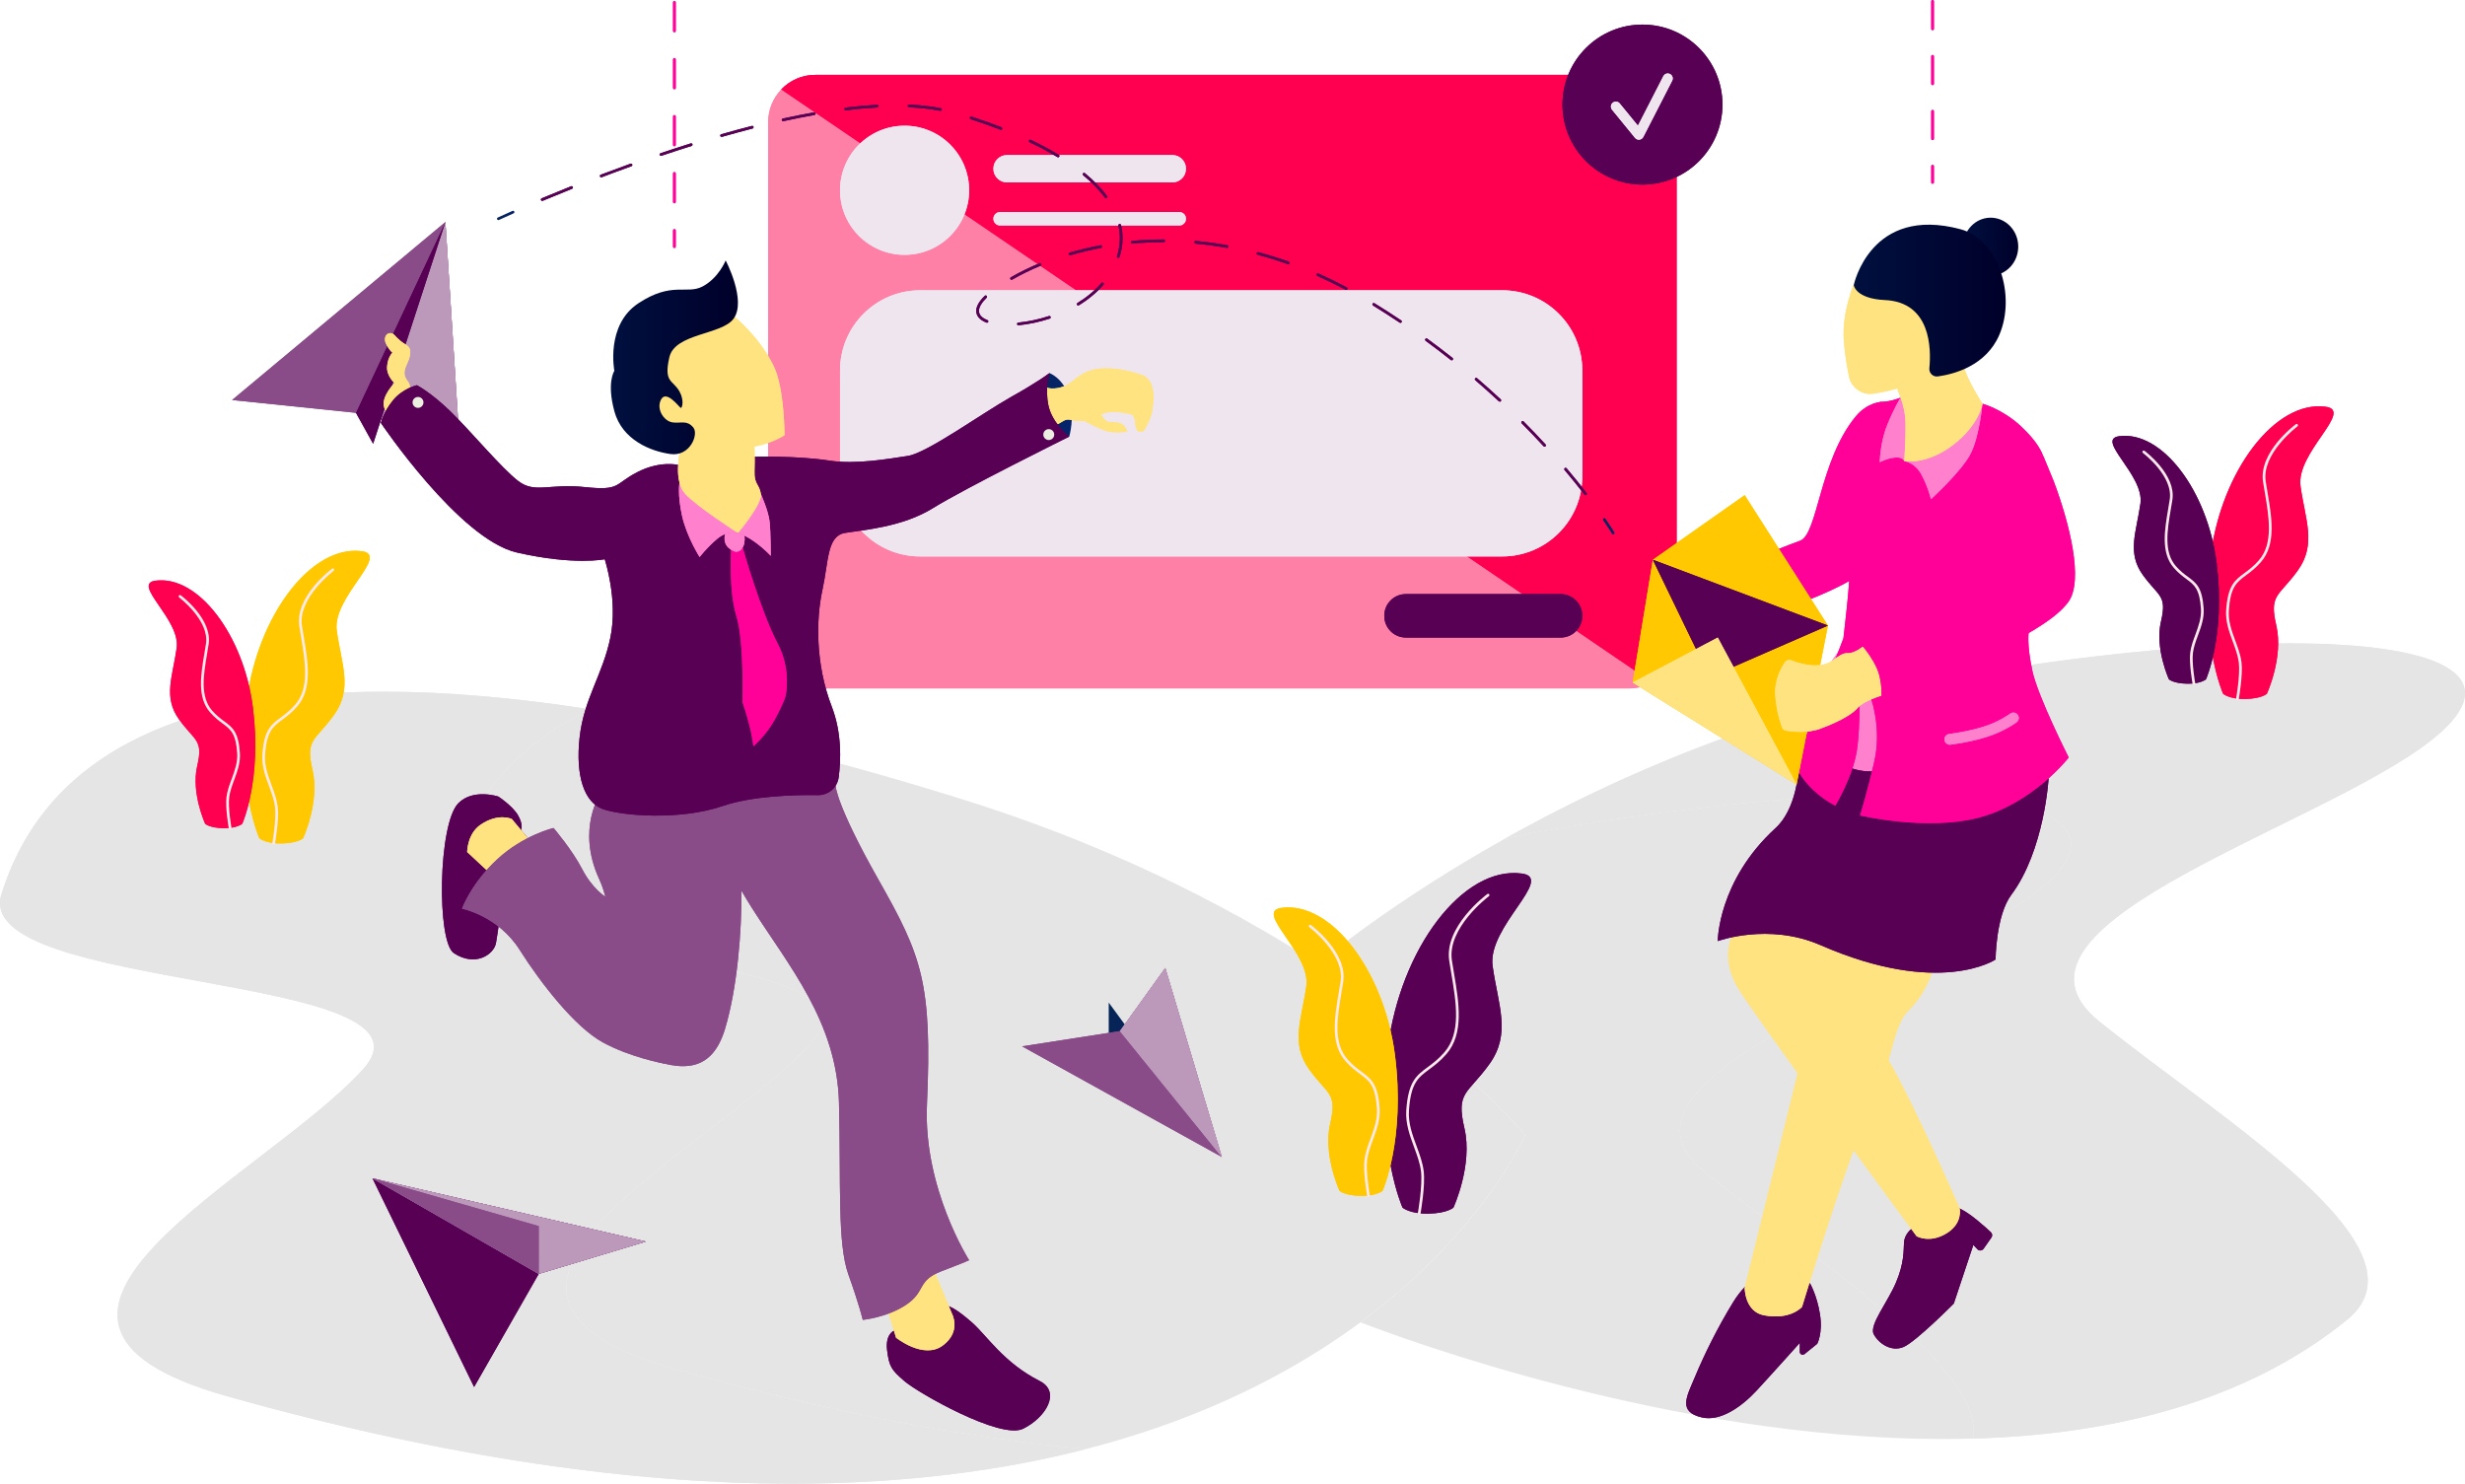 <?xml version="1.0" encoding="utf-8"?>
<!-- Generator: Adobe Illustrator 23.0.6, SVG Export Plug-In . SVG Version: 6.00 Build 0)  -->
<svg version="1.1"
	 id="svg2" xmlns:cc="http://creativecommons.org/ns#" xmlns:dc="http://purl.org/dc/elements/1.1/" xmlns:inkscape="http://www.inkscape.org/namespaces/inkscape" xmlns:rdf="http://www.w3.org/1999/02/22-rdf-syntax-ns#" xmlns:sodipodi="http://sodipodi.sourceforge.net/DTD/sodipodi-0.dtd" xmlns:svg="http://www.w3.org/2000/svg"
	 xmlns="http://www.w3.org/2000/svg" xmlns:xlink="http://www.w3.org/1999/xlink" x="0px" y="0px"
	 viewBox="0 0 785.387 472.696" style="enable-background:new 0 0 785.387 472.696;" xml:space="preserve">
<style type="text/css">
	.st0{clip-path:url(#SVGID_2_);fill:#FF80A7;}
	.st1{clip-path:url(#SVGID_4_);fill:#FF0050;}
	.st2{clip-path:url(#SVGID_6_);fill:#EEE5EE;}
	.st3{clip-path:url(#SVGID_8_);fill:#EEE5EE;}
	.st4{clip-path:url(#SVGID_10_);fill:#EEE5EE;}
	.st5{clip-path:url(#SVGID_12_);fill:#EEE5EE;}
	.st6{clip-path:url(#SVGID_14_);fill:#570054;}
	.st7{clip-path:url(#SVGID_16_);fill:#570054;}
	.st8{clip-path:url(#SVGID_18_);fill:#EEE5EE;}
	.st9{clip-path:url(#SVGID_20_);fill:#FF0099;}
	.st10{clip-path:url(#SVGID_22_);fill:#FF0099;}
	.st11{clip-path:url(#SVGID_24_);fill:#FF0099;}
	.st12{clip-path:url(#SVGID_26_);fill:#FF0099;}
	.st13{clip-path:url(#SVGID_28_);fill:url(#path932_1_);}
	.st14{clip-path:url(#SVGID_30_);fill:#570054;}
	.st15{clip-path:url(#SVGID_32_);fill:url(#path968_1_);}
	.st16{clip-path:url(#SVGID_34_);fill:#E5E5E5;}
	.st17{fill:#E5E5E5;}
	.st18{clip-path:url(#SVGID_36_);fill:#E5E5E5;}
	.st19{clip-path:url(#SVGID_38_);fill:#FF0050;}
	.st20{clip-path:url(#SVGID_40_);fill:url(#path1080_1_);}
	.st21{clip-path:url(#SVGID_42_);fill:#570054;}
	.st22{clip-path:url(#SVGID_44_);fill:url(#path1114_1_);}
	.st23{clip-path:url(#SVGID_46_);fill:#570054;}
	.st24{clip-path:url(#SVGID_48_);fill:url(#path1148_1_);}
	.st25{clip-path:url(#SVGID_50_);fill:#FFC800;}
	.st26{clip-path:url(#SVGID_52_);fill:url(#path1180_1_);}
	.st27{clip-path:url(#SVGID_54_);fill:#FFC800;}
	.st28{clip-path:url(#SVGID_56_);fill:url(#path1212_1_);}
	.st29{clip-path:url(#SVGID_58_);fill:#FF0050;}
	.st30{clip-path:url(#SVGID_60_);fill:url(#path1244_1_);}
	.st31{clip-path:url(#SVGID_62_);fill:url(#path1262_1_);}
	.st32{clip-path:url(#SVGID_64_);fill:#570054;}
	.st33{clip-path:url(#SVGID_66_);fill:#BC99BB;}
	.st34{clip-path:url(#SVGID_68_);fill:#894C88;}
	.st35{clip-path:url(#SVGID_70_);fill:#894C88;}
	.st36{clip-path:url(#SVGID_72_);fill:#BC99BB;}
	.st37{clip-path:url(#SVGID_74_);fill:url(#path1362_1_);}
	.st38{clip-path:url(#SVGID_76_);fill:#570054;}
	.st39{clip-path:url(#SVGID_78_);fill:#FFE380;}
	.st40{clip-path:url(#SVGID_80_);fill:#570054;}
	.st41{clip-path:url(#SVGID_82_);fill:#FF80CC;}
	.st42{clip-path:url(#SVGID_84_);fill:#FFE380;}
	.st43{clip-path:url(#SVGID_86_);fill:#570054;}
	.st44{clip-path:url(#SVGID_88_);fill:#FF0099;}
	.st45{clip-path:url(#SVGID_90_);fill:#FF0099;}
	.st46{clip-path:url(#SVGID_92_);fill:#FF80CC;}
	.st47{clip-path:url(#SVGID_94_);fill:#FF80CC;}
	.st48{clip-path:url(#SVGID_96_);fill:#FFE380;}
	.st49{clip-path:url(#SVGID_98_);fill:#FFE380;}
	.st50{clip-path:url(#SVGID_100_);fill:#FF80CC;}
	.st51{clip-path:url(#SVGID_102_);fill:url(#path1590_1_);}
	.st52{clip-path:url(#SVGID_104_);fill:#FFC800;}
	.st53{clip-path:url(#SVGID_106_);fill:#FFC800;}
	.st54{clip-path:url(#SVGID_108_);fill:#570054;}
	.st55{clip-path:url(#SVGID_110_);fill:#FFE380;}
	.st56{clip-path:url(#SVGID_112_);fill:#FFE380;}
	.st57{clip-path:url(#SVGID_114_);fill:#FF0099;}
	.st58{clip-path:url(#SVGID_116_);fill:#570054;}
	.st59{clip-path:url(#SVGID_118_);fill:#FFE380;}
	.st60{clip-path:url(#SVGID_120_);fill:#570054;}
	.st61{clip-path:url(#SVGID_122_);fill:#FFE380;}
	.st62{clip-path:url(#SVGID_124_);fill:#894C88;}
	.st63{clip-path:url(#SVGID_126_);fill:#894C88;}
	.st64{clip-path:url(#SVGID_128_);fill:#894C88;}
	.st65{clip-path:url(#SVGID_130_);fill:#BC99BB;}
	.st66{clip-path:url(#SVGID_132_);fill:#570054;}
	.st67{clip-path:url(#SVGID_134_);fill:#FFE380;}
	.st68{clip-path:url(#SVGID_136_);fill:url(#path1866_1_);}
	.st69{clip-path:url(#SVGID_138_);fill:#FFE380;}
	.st70{clip-path:url(#SVGID_140_);fill:#FFE380;}
	.st71{clip-path:url(#SVGID_142_);fill:#FFE380;}
	.st72{clip-path:url(#SVGID_144_);fill:#570054;}
	.st73{clip-path:url(#SVGID_146_);fill:#FF80CC;}
	.st74{clip-path:url(#SVGID_148_);fill:#FF80CC;}
	.st75{clip-path:url(#SVGID_150_);fill:#FF0099;}
	.st76{clip-path:url(#SVGID_152_);fill:#FFE380;}
	.st77{clip-path:url(#SVGID_154_);fill:#FF80CC;}
	.st78{clip-path:url(#SVGID_156_);fill:#FFE380;}
	.st79{clip-path:url(#SVGID_158_);fill:url(#path2046_1_);}
	.st80{fill:#EBF0E1;}
</style>
<sodipodi:namedview  bordercolor="#666666" borderopacity="1" fit-margin-bottom="0" fit-margin-left="0" fit-margin-right="0" fit-margin-top="0" gridtolerance="10" guidetolerance="10" id="namedview4" inkscape:current-layer="g12" inkscape:cx="421.45306" inkscape:cy="293.33041" inkscape:pageopacity="0" inkscape:pageshadow="2" inkscape:window-height="1056" inkscape:window-maximized="1" inkscape:window-width="1855" inkscape:window-x="65" inkscape:window-y="24" inkscape:zoom="0.59334116" objecttolerance="10" pagecolor="#ffffff" showgrid="false">
	</sodipodi:namedview>
<g>
	<defs>
		<path id="SVGID_1_" d="M534.174,38.904v165.378c0,5.654-3.115,10.57-7.721,13.144
			c-2.162,1.21-4.66,1.896-7.31,1.896H259.782
			c-8.306,0-15.032-6.735-15.032-15.04V38.904c0-4.049,1.596-7.721,4.196-10.415
			c2.736-2.857,6.58-4.625,10.836-4.625h259.36
			C527.446,23.864,534.174,30.599,534.174,38.904z"/>
	</defs>
	<use xlink:href="#SVGID_1_"  style="overflow:visible;fill:#FF80A7;"/>
	<clipPath id="SVGID_2_">
		<use xlink:href="#SVGID_1_"  style="overflow:visible;"/>
	</clipPath>
	<path id="path670" inkscape:connector-curvature="0" class="st0" d="M534.174,38.904v165.378
		c0,5.654-3.115,10.57-7.721,13.144c-2.162,1.21-4.66,1.896-7.31,1.896
		H259.782c-8.306,0-15.032-6.735-15.032-15.04V38.904
		c0-4.049,1.596-7.721,4.196-10.415c2.736-2.857,6.58-4.625,10.836-4.625h259.36
		C527.446,23.864,534.174,30.599,534.174,38.904"/>
</g>
<g>
	<defs>
		<path id="SVGID_3_" d="M534.174,38.904v165.378c0,5.654-3.115,10.57-7.721,13.144
			L248.946,28.489c2.736-2.857,6.58-4.625,10.836-4.625h259.36
			c8.304,0,15.031,6.735,15.031,15.04V38.904z"/>
	</defs>
	<use xlink:href="#SVGID_3_"  style="overflow:visible;fill:#FF0050;"/>
	<clipPath id="SVGID_4_">
		<use xlink:href="#SVGID_3_"  style="overflow:visible;"/>
	</clipPath>
	<path id="path686" inkscape:connector-curvature="0" class="st1" d="M534.174,38.904v165.378
		c0,5.654-3.115,10.57-7.721,13.144L248.946,28.489
		c2.736-2.857,6.58-4.625,10.836-4.625h259.36c8.304,0,15.031,6.735,15.031,15.04"/>
</g>
<g>
	<defs>
		<path id="SVGID_5_" d="M478.617,177.28H293.175c-14.097,0-25.525-11.429-25.525-25.525
			v-33.744c0-14.097,11.427-25.526,25.525-25.526h185.443
			c14.098,0,25.526,11.429,25.526,25.526v33.744
			C504.144,165.851,492.715,177.28,478.617,177.28z"/>
	</defs>
	<use xlink:href="#SVGID_5_"  style="overflow:visible;fill:#EEE5EE;"/>
	<clipPath id="SVGID_6_">
		<use xlink:href="#SVGID_5_"  style="overflow:visible;"/>
	</clipPath>
	<path id="path702" inkscape:connector-curvature="0" class="st2" d="M478.617,177.28H293.175
		c-14.097,0-25.525-11.429-25.525-25.525v-33.744c0-14.097,11.427-25.526,25.525-25.526
		h185.443c14.098,0,25.526,11.429,25.526,25.526v33.744
		C504.144,165.851,492.715,177.28,478.617,177.28"/>
</g>
<g>
	<defs>
		<circle id="SVGID_7_" cx="288.217" cy="60.623" r="20.568"/>
	</defs>
	<use xlink:href="#SVGID_7_"  style="overflow:visible;fill:#EEE5EE;"/>
	<clipPath id="SVGID_8_">
		<use xlink:href="#SVGID_7_"  style="overflow:visible;"/>
	</clipPath>
	<path id="path718" inkscape:connector-curvature="0" class="st3" d="M308.785,60.623
		c0,11.36-9.209,20.568-20.568,20.568c-11.36,0-20.568-9.208-20.568-20.568
		c0-11.359,9.208-20.568,20.568-20.568C299.576,40.055,308.785,49.264,308.785,60.623"/>
</g>
<g>
	<defs>
		<path id="SVGID_9_" d="M373.538,58.115h-52.693c-2.389,0-4.326-1.936-4.326-4.326v-0.06
			c0-2.389,1.938-4.326,4.326-4.326h52.693c2.391,0,4.328,1.938,4.328,4.326v0.06
			C377.866,56.179,375.93,58.115,373.538,58.115z"/>
	</defs>
	<use xlink:href="#SVGID_9_"  style="overflow:visible;fill:#EEE5EE;"/>
	<clipPath id="SVGID_10_">
		<use xlink:href="#SVGID_9_"  style="overflow:visible;"/>
	</clipPath>
	<path id="path734" inkscape:connector-curvature="0" class="st4" d="M373.538,58.115h-52.693
		c-2.389,0-4.326-1.936-4.326-4.326v-0.06c0-2.389,1.938-4.326,4.326-4.326h52.693
		c2.391,0,4.328,1.938,4.328,4.326v0.06
		C377.866,56.179,375.93,58.115,373.538,58.115"/>
</g>
<g>
	<defs>
		<path id="SVGID_11_" d="M375.735,71.843h-57.085c-1.176,0-2.13-0.953-2.13-2.13v-0.029
			c0-1.177,0.954-2.13,2.13-2.13h57.085c1.177,0,2.131,0.953,2.131,2.13v0.029
			C377.866,70.89,376.912,71.843,375.735,71.843z"/>
	</defs>
	<use xlink:href="#SVGID_11_"  style="overflow:visible;fill:#EEE5EE;"/>
	<clipPath id="SVGID_12_">
		<use xlink:href="#SVGID_11_"  style="overflow:visible;"/>
	</clipPath>
	<path id="path750" inkscape:connector-curvature="0" class="st5" d="M375.735,71.843h-57.085
		c-1.176,0-2.13-0.953-2.13-2.13v-0.029c0-1.177,0.954-2.13,2.13-2.13h57.085
		c1.177,0,2.131,0.953,2.131,2.13v0.029
		C377.866,70.89,376.912,71.843,375.735,71.843"/>
</g>
<g>
	<defs>
		<path id="SVGID_13_" d="M497.265,203.127h-49.33c-3.799,0-6.879-3.08-6.879-6.879v-0.095
			c0-3.799,3.08-6.879,6.879-6.879H497.265c3.799,0,6.879,3.08,6.879,6.879v0.095
			C504.144,200.048,501.064,203.127,497.265,203.127z"/>
	</defs>
	<use xlink:href="#SVGID_13_"  style="overflow:visible;fill:#570054;"/>
	<clipPath id="SVGID_14_">
		<use xlink:href="#SVGID_13_"  style="overflow:visible;"/>
	</clipPath>
	<path id="path768" inkscape:connector-curvature="0" class="st6" d="M497.265,203.127h-49.33
		c-3.799,0-6.879-3.08-6.879-6.879v-0.095c0-3.799,3.08-6.879,6.879-6.879H497.265
		c3.799,0,6.879,3.08,6.879,6.879v0.095
		C504.144,200.048,501.064,203.127,497.265,203.127"/>
</g>
<g>
	<defs>
		<path id="SVGID_15_" d="M548.805,33.322c0,14.079-11.411,25.491-25.489,25.491
			c-14.079,0-25.49-11.412-25.49-25.491c0-14.078,11.411-25.49,25.49-25.49
			C537.393,7.833,548.805,19.245,548.805,33.322z"/>
	</defs>
	<use xlink:href="#SVGID_15_"  style="overflow:visible;fill:#570054;"/>
	<clipPath id="SVGID_16_">
		<use xlink:href="#SVGID_15_"  style="overflow:visible;"/>
	</clipPath>
	<path id="path786" inkscape:connector-curvature="0" class="st7" d="M548.805,33.322
		c0,14.079-11.411,25.491-25.489,25.491c-14.079,0-25.49-11.412-25.49-25.491
		c0-14.078,11.411-25.49,25.49-25.49C537.393,7.833,548.805,19.245,548.805,33.322"
		/>
</g>
<g>
	<defs>
		<path id="SVGID_17_" d="M522.171,44.506c-0.471,0-0.921-0.21-1.223-0.58l-7.329-8.969
			c-0.552-0.675-0.453-1.67,0.224-2.222s1.67-0.451,2.221,0.224l5.804,7.101
			l8.1-15.791c0.397-0.775,1.35-1.083,2.126-0.684
			c0.776,0.398,1.081,1.35,0.684,2.126l-9.201,17.936
			c-0.244,0.475-0.71,0.794-1.24,0.85l-0.166,0.009L522.171,44.506z"/>
	</defs>
	<use xlink:href="#SVGID_17_"  style="overflow:visible;fill:#EEE5EE;"/>
	<clipPath id="SVGID_18_">
		<use xlink:href="#SVGID_17_"  style="overflow:visible;"/>
	</clipPath>
	<path id="path802" inkscape:connector-curvature="0" class="st8" d="M522.171,44.506
		c-0.471,0-0.921-0.21-1.223-0.58l-7.329-8.969
		c-0.552-0.675-0.453-1.67,0.224-2.222s1.67-0.451,2.221,0.224l5.804,7.101
		l8.1-15.791c0.397-0.775,1.35-1.083,2.126-0.684
		c0.776,0.398,1.081,1.35,0.684,2.126l-9.201,17.936
		c-0.244,0.475-0.71,0.794-1.24,0.85l-0.166,0.009"/>
</g>
<g>
	<g>
		<defs>
			<path id="SVGID_19_" d="M214.875,79.005c-0.237,0-0.429-0.191-0.429-0.427v-5.149
				c0-0.237,0.191-0.429,0.429-0.429c0.237,0,0.43,0.191,0.43,0.429v5.149
				C215.305,78.814,215.112,79.005,214.875,79.005z"/>
		</defs>
		<use xlink:href="#SVGID_19_"  style="overflow:visible;fill:#FF0099;"/>
		<clipPath id="SVGID_20_">
			<use xlink:href="#SVGID_19_"  style="overflow:visible;"/>
		</clipPath>
		<path id="path818" inkscape:connector-curvature="0" class="st9" d="M214.875,79.005
			c-0.237,0-0.429-0.191-0.429-0.427v-5.149c0-0.237,0.191-0.429,0.429-0.429
			c0.237,0,0.43,0.191,0.43,0.429v5.149
			C215.305,78.814,215.112,79.005,214.875,79.005"/>
	</g>
	<g>
		<defs>
			<path id="SVGID_21_" d="M214.875,10.27c-0.237,0-0.429-0.193-0.429-0.43V0.756
				c0-0.237,0.191-0.429,0.429-0.429c0.237,0,0.43,0.191,0.43,0.429v9.084
				C215.305,10.078,215.112,10.27,214.875,10.27z M214.875,28.437
				c-0.237,0-0.429-0.193-0.429-0.429v-9.085c0-0.237,0.191-0.429,0.429-0.429
				c0.237,0,0.43,0.191,0.43,0.429v9.085
				C215.305,28.245,215.112,28.437,214.875,28.437z M214.875,46.605
				c-0.237,0-0.429-0.191-0.429-0.429v-9.084c0-0.237,0.191-0.429,0.429-0.429
				c0.237,0,0.43,0.191,0.43,0.429v9.084
				C215.305,46.414,215.112,46.605,214.875,46.605z M214.875,64.774
				c-0.237,0-0.429-0.193-0.429-0.429v-9.085c0-0.236,0.191-0.429,0.429-0.429
				c0.237,0,0.43,0.193,0.43,0.429v9.085
				C215.305,64.581,215.112,64.774,214.875,64.774z"/>
		</defs>
		<use xlink:href="#SVGID_21_"  style="overflow:visible;fill:#FF0099;"/>
		<clipPath id="SVGID_22_">
			<use xlink:href="#SVGID_21_"  style="overflow:visible;"/>
		</clipPath>
		<path id="path834" inkscape:connector-curvature="0" class="st10" d="M214.875,10.27
			c-0.237,0-0.429-0.193-0.429-0.43V0.756c0-0.237,0.191-0.429,0.429-0.429
			c0.237,0,0.43,0.191,0.43,0.429v9.084
			C215.305,10.078,215.112,10.27,214.875,10.27z M214.875,28.437
			c-0.237,0-0.429-0.193-0.429-0.429v-9.085c0-0.237,0.191-0.429,0.429-0.429
			c0.237,0,0.43,0.191,0.43,0.429v9.085
			C215.305,28.245,215.112,28.437,214.875,28.437z M214.875,46.605
			c-0.237,0-0.429-0.191-0.429-0.429v-9.084c0-0.237,0.191-0.429,0.429-0.429
			c0.237,0,0.43,0.191,0.43,0.429v9.084
			C215.305,46.414,215.112,46.605,214.875,46.605z M214.875,64.774
			c-0.237,0-0.429-0.193-0.429-0.429v-9.085c0-0.236,0.191-0.429,0.429-0.429
			c0.237,0,0.43,0.193,0.43,0.429v9.085
			C215.305,64.581,215.112,64.774,214.875,64.774"/>
	</g>
	<g>
		<defs>
			<path id="SVGID_23_" d="M615.748,9.615c-0.236,0-0.43-0.193-0.43-0.43V0.429
				c0-0.236,0.194-0.429,0.43-0.429c0.236,0,0.429,0.193,0.429,0.429v8.756
				C616.177,9.423,615.985,9.615,615.748,9.615z M615.748,27.128
				c-0.236,0-0.43-0.191-0.43-0.429v-8.758c0-0.236,0.194-0.427,0.43-0.427
				c0.236,0,0.429,0.191,0.429,0.427v8.758
				C616.177,26.936,615.985,27.128,615.748,27.128z M615.748,44.64
				c-0.236,0-0.43-0.191-0.43-0.429v-8.756c0-0.237,0.194-0.429,0.43-0.429
				c0.236,0,0.429,0.191,0.429,0.429v8.756
				C616.177,44.449,615.985,44.64,615.748,44.64z"/>
		</defs>
		<use xlink:href="#SVGID_23_"  style="overflow:visible;fill:#FF0099;"/>
		<clipPath id="SVGID_24_">
			<use xlink:href="#SVGID_23_"  style="overflow:visible;"/>
		</clipPath>
		<path id="path898" inkscape:connector-curvature="0" class="st11" d="M615.748,9.615
			c-0.236,0-0.43-0.193-0.43-0.43V0.429c0-0.236,0.194-0.429,0.43-0.429
			c0.236,0,0.429,0.193,0.429,0.429v8.756
			C616.177,9.423,615.985,9.615,615.748,9.615z M615.748,27.128
			c-0.236,0-0.43-0.191-0.43-0.429v-8.758c0-0.236,0.194-0.427,0.43-0.427
			c0.236,0,0.429,0.191,0.429,0.427v8.758
			C616.177,26.936,615.985,27.128,615.748,27.128z M615.748,44.64
			c-0.236,0-0.43-0.191-0.43-0.429v-8.756c0-0.237,0.194-0.429,0.43-0.429
			c0.236,0,0.429,0.191,0.429,0.429v8.756
			C616.177,44.449,615.985,44.64,615.748,44.64"/>
	</g>
	<g>
		<defs>
			<path id="SVGID_25_" d="M615.748,58.545c-0.236,0-0.43-0.193-0.43-0.43v-5.148
				c0-0.237,0.194-0.429,0.43-0.429c0.236,0,0.429,0.191,0.429,0.429v5.148
				C616.177,58.353,615.985,58.545,615.748,58.545z"/>
		</defs>
		<use xlink:href="#SVGID_25_"  style="overflow:visible;fill:#FF0099;"/>
		<clipPath id="SVGID_26_">
			<use xlink:href="#SVGID_25_"  style="overflow:visible;"/>
		</clipPath>
		<path id="path914" inkscape:connector-curvature="0" class="st12" d="M615.748,58.545
			c-0.236,0-0.43-0.193-0.43-0.43v-5.148c0-0.237,0.194-0.429,0.43-0.429
			c0.236,0,0.429,0.191,0.429,0.429v5.148
			C616.177,58.353,615.985,58.545,615.748,58.545"/>
	</g>
</g>
<g>
	<defs>
		<path id="SVGID_27_" d="M158.781,70.127c-0.162,0-0.318-0.091-0.39-0.247
			c-0.1-0.215-0.008-0.47,0.208-0.57c0,0,1.677-0.785,4.696-2.122
			c0.218-0.096,0.47,0.001,0.566,0.219c0.096,0.216-0.001,0.47-0.219,0.565
			c-3.006,1.334-4.679,2.115-4.68,2.116l-0.181,0.04H158.781z"/>
	</defs>
	<clipPath id="SVGID_28_">
		<use xlink:href="#SVGID_27_"  style="overflow:visible;"/>
	</clipPath>
	
		<linearGradient id="path932_1_" gradientUnits="userSpaceOnUse" x1="240.178" y1="360.518" x2="241.178" y2="360.518" gradientTransform="matrix(5.547 0 0 -5.547 -1173.887 2068.393)">
		<stop  offset="0" style="stop-color:#062455"/>
		<stop  offset="0.001" style="stop-color:#062455"/>
		<stop  offset="1" style="stop-color:#06246E"/>
	</linearGradient>
	<path id="path932" inkscape:connector-curvature="0" class="st13" d="M158.781,70.127
		c-0.162,0-0.318-0.091-0.39-0.247c-0.1-0.215-0.008-0.47,0.208-0.57
		c0,0,1.677-0.785,4.696-2.122c0.218-0.096,0.47,0.001,0.566,0.219
		c0.096,0.216-0.001,0.47-0.219,0.565c-3.006,1.334-4.679,2.115-4.68,2.116
		l-0.181,0.04"/>
</g>
<g>
	<defs>
		<path id="SVGID_29_" d="M269.44,35.139c-0.214,0-0.398-0.159-0.425-0.378
			c-0.029-0.235,0.139-0.449,0.374-0.476c3.508-0.43,6.907-0.731,10.105-0.899
			c0.232-0.024,0.438,0.17,0.45,0.406c0.013,0.237-0.169,0.439-0.406,0.451
			c-3.177,0.165-6.557,0.465-10.045,0.891l-0.052,0.004L269.44,35.139z
			 M299.665,35.313l-0.081-0.008c-3.047-0.584-6.405-0.963-9.977-1.124
			c-0.237-0.011-0.42-0.211-0.409-0.448c0.01-0.237,0.231-0.424,0.446-0.41
			c3.615,0.164,7.014,0.546,10.101,1.139c0.234,0.044,0.386,0.269,0.341,0.501
			c-0.04,0.206-0.219,0.349-0.421,0.349V35.313z M249.515,38.615
			c-0.198,0-0.375-0.136-0.419-0.336c-0.051-0.231,0.095-0.46,0.326-0.511
			c3.404-0.747,6.747-1.412,9.941-1.975c0.231-0.044,0.455,0.114,0.496,0.347
			c0.041,0.232-0.115,0.455-0.347,0.496c-3.181,0.561-6.514,1.224-9.905,1.97
			l-0.093,0.009H249.515z M318.936,41.369l-0.155-0.029
			c-3.001-1.166-6.199-2.299-9.508-3.367c-0.225-0.071-0.349-0.314-0.275-0.539
			c0.071-0.226,0.314-0.35,0.539-0.278c3.324,1.074,6.539,2.213,9.554,3.383
			c0.221,0.086,0.33,0.335,0.245,0.556c-0.066,0.17-0.227,0.274-0.4,0.274
			H318.936z M229.905,43.613c-0.186,0-0.359-0.122-0.412-0.311
			c-0.065-0.227,0.068-0.465,0.294-0.53c3.316-0.95,6.607-1.844,9.781-2.655
			c0.229-0.061,0.463,0.08,0.521,0.309c0.059,0.23-0.08,0.464-0.309,0.523
			c-3.167,0.81-6.45,1.7-9.756,2.649l-0.119,0.016V43.613z M210.597,49.655
			c-0.179,0-0.345-0.112-0.406-0.291c-0.076-0.225,0.045-0.469,0.27-0.544
			c3.246-1.096,6.486-2.151,9.63-3.136c0.226-0.073,0.466,0.055,0.536,0.281
			c0.071,0.225-0.055,0.466-0.28,0.537c-3.138,0.984-6.371,2.036-9.612,3.13
			L210.597,49.655z M337.133,50.125l-0.221-0.062
			c-2.698-1.633-5.681-3.23-8.872-4.747c-0.214-0.102-0.305-0.359-0.203-0.573
			c0.101-0.214,0.357-0.305,0.571-0.203c3.216,1.53,6.226,3.141,8.948,4.789
			c0.203,0.122,0.268,0.386,0.145,0.589
			C337.421,50.051,337.28,50.125,337.133,50.125z M191.552,56.495
			c-0.174,0-0.336-0.105-0.403-0.276c-0.084-0.221,0.029-0.47,0.25-0.554
			c3.179-1.208,6.375-2.39,9.497-3.513c0.221-0.08,0.468,0.036,0.55,0.259
			c0.079,0.224-0.037,0.469-0.259,0.549c-3.12,1.121-6.31,2.301-9.484,3.508
			l-0.153,0.028H191.552z M352.412,63.175c-0.13,0-0.26-0.061-0.344-0.174
			c-1.81-2.438-4.146-4.847-6.945-7.166c-0.181-0.151-0.208-0.422-0.057-0.605
			c0.153-0.182,0.422-0.208,0.605-0.056c2.852,2.362,5.236,4.824,7.085,7.316
			c0.141,0.19,0.102,0.459-0.089,0.6l-0.255,0.085V63.175z M172.755,64.009
			c-0.169,0-0.328-0.099-0.396-0.264c-0.091-0.218,0.011-0.469,0.23-0.561
			c3.07-1.289,6.224-2.58,9.374-3.84c0.219-0.089,0.47,0.019,0.557,0.239
			c0.088,0.221-0.02,0.47-0.239,0.559c-3.145,1.256-6.295,2.547-9.361,3.834
			L172.755,64.009z M360.736,77.609c-0.22,0-0.407-0.167-0.427-0.39
			c-0.021-0.236,0.154-0.445,0.389-0.466c3.292-0.299,6.655-0.451,9.995-0.451
			h0.141c0.239,0,0.43,0.193,0.43,0.43c0,0.236-0.191,0.429-0.43,0.429h-0.141
			c-3.314,0-6.65,0.15-9.917,0.448L360.736,77.609z M390.948,78.981l-0.075-0.008
			c-3.31-0.594-6.666-1.047-9.981-1.349c-0.236-0.021-0.41-0.23-0.388-0.466
			c0.02-0.236,0.227-0.412,0.465-0.389c3.339,0.304,6.722,0.763,10.054,1.36
			c0.234,0.041,0.389,0.265,0.347,0.497
			C391.333,78.835,391.152,78.981,390.948,78.981z M340.893,81.347
			c-0.185,0-0.356-0.121-0.411-0.309c-0.068-0.227,0.064-0.465,0.291-0.531
			c3.203-0.939,6.524-1.732,9.872-2.361c0.237-0.042,0.458,0.11,0.5,0.343
			c0.045,0.232-0.11,0.458-0.341,0.501c-3.32,0.622-6.614,1.41-9.79,2.34
			L340.893,81.347z M356.292,82.181l-0.133-0.021
			c-0.226-0.073-0.349-0.315-0.276-0.54c0.61-1.881,0.919-3.796,0.919-5.695
			c0-1.344-0.155-2.706-0.46-4.049c-0.052-0.23,0.091-0.46,0.321-0.513
			c0.231-0.056,0.463,0.091,0.515,0.323c0.319,1.405,0.481,2.831,0.481,4.239
			c0,1.987-0.323,3.992-0.959,5.96c-0.059,0.181-0.227,0.296-0.409,0.296V82.181z
			 M410.464,84.189l-0.144-0.025c-3.175-1.129-6.411-2.136-9.617-2.994
			c-0.229-0.061-0.365-0.296-0.304-0.525c0.062-0.229,0.294-0.367,0.525-0.304
			c3.229,0.864,6.486,1.878,9.685,3.014c0.222,0.08,0.339,0.325,0.26,0.549
			c-0.062,0.175-0.227,0.285-0.405,0.285V84.189z M322.286,89.15
			c-0.15,0-0.294-0.078-0.372-0.215c-0.119-0.205-0.047-0.468,0.157-0.586
			c2.81-1.62,5.88-3.126,9.122-4.472c0.22-0.09,0.47,0.014,0.562,0.231
			c0.09,0.22-0.014,0.47-0.232,0.561c-3.209,1.333-6.246,2.82-9.025,4.424
			l-0.213,0.057L322.286,89.15z M428.937,92.364l-0.2-0.05
			c-2.982-1.586-6.031-3.071-9.06-4.415c-0.216-0.096-0.314-0.35-0.218-0.566
			c0.096-0.218,0.35-0.314,0.566-0.219c3.046,1.352,6.114,2.847,9.112,4.443
			c0.21,0.111,0.289,0.371,0.179,0.58c-0.078,0.145-0.226,0.227-0.38,0.227
			L428.937,92.364z M343.523,97.329c-0.145,0-0.286-0.074-0.366-0.205
			c-0.125-0.204-0.061-0.468,0.141-0.591c3.008-1.841,5.575-3.984,7.629-6.37
			c0.154-0.18,0.425-0.2,0.605-0.045s0.199,0.425,0.045,0.605
			c-2.111,2.453-4.747,4.654-7.831,6.542l-0.222,0.064L343.523,97.329z
			 M314.474,102.824l-0.156-0.03c-2.706-1.046-3.274-2.61-3.274-3.737
			c0-1.438,0.912-3.055,2.711-4.806c0.17-0.165,0.441-0.16,0.607,0.009
			c0.164,0.17,0.161,0.443-0.009,0.606c-1.604,1.561-2.451,3.011-2.451,4.191
			c0,1.557,1.481,2.458,2.726,2.938c0.22,0.086,0.33,0.335,0.245,0.555
			c-0.066,0.17-0.229,0.275-0.4,0.275V102.824z M446.208,102.869l-0.239-0.073
			c-2.785-1.87-5.644-3.705-8.494-5.455c-0.201-0.124-0.265-0.388-0.14-0.59
			c0.122-0.203,0.388-0.264,0.589-0.141c2.861,1.756,5.727,3.597,8.524,5.474
			c0.196,0.133,0.249,0.399,0.116,0.595c-0.083,0.124-0.219,0.19-0.356,0.19
			L446.208,102.869z M324.472,103.634c-0.218,0-0.405-0.166-0.426-0.389
			c-0.024-0.236,0.15-0.445,0.385-0.468c3.181-0.307,6.564-1.028,9.781-2.086
			c0.226-0.074,0.469,0.049,0.541,0.274c0.075,0.225-0.047,0.468-0.274,0.541
			c-3.276,1.078-6.722,1.812-9.966,2.125L324.472,103.634z M462.535,114.799l-0.266-0.094
			c-2.635-2.088-5.338-4.146-8.031-6.116c-0.191-0.14-0.233-0.409-0.093-0.6
			c0.139-0.191,0.409-0.231,0.598-0.093c2.704,1.976,5.416,4.041,8.059,6.138
			c0.186,0.148,0.216,0.416,0.069,0.602c-0.084,0.106-0.209,0.162-0.335,0.162
			V114.799z M477.868,127.979l-0.291-0.115c-2.456-2.282-4.988-4.546-7.527-6.729
			c-0.179-0.155-0.2-0.425-0.045-0.605c0.154-0.179,0.425-0.2,0.606-0.046
			c2.545,2.19,5.086,4.461,7.551,6.751c0.172,0.161,0.182,0.432,0.021,0.606
			C478.098,127.931,477.983,127.979,477.868,127.979z M492.13,142.316
			c-0.115,0-0.231-0.046-0.315-0.139c-2.262-2.463-4.611-4.917-6.978-7.296
			c-0.167-0.169-0.167-0.44,0-0.607c0.167-0.166,0.44-0.166,0.608,0.003
			c2.375,2.386,4.731,4.85,7,7.32c0.161,0.175,0.151,0.446-0.025,0.606
			l-0.29,0.114V142.316z M505.182,157.764c-0.129,0-0.255-0.057-0.34-0.167
			c-2.004-2.595-4.14-5.235-6.35-7.847c-0.152-0.181-0.13-0.451,0.05-0.605
			c0.182-0.151,0.454-0.13,0.606,0.051c2.218,2.621,4.361,5.273,6.373,7.878
			c0.145,0.188,0.11,0.458-0.078,0.601l-0.261,0.09L505.182,157.764z"/>
	</defs>
	<use xlink:href="#SVGID_29_"  style="overflow:visible;fill:#570054;"/>
	<clipPath id="SVGID_30_">
		<use xlink:href="#SVGID_29_"  style="overflow:visible;"/>
	</clipPath>
	<path id="path950" inkscape:connector-curvature="0" class="st14" d="M269.44,35.139
		c-0.214,0-0.398-0.159-0.425-0.378c-0.029-0.235,0.139-0.449,0.374-0.476
		c3.508-0.43,6.907-0.731,10.105-0.899c0.232-0.024,0.438,0.17,0.45,0.406
		c0.013,0.237-0.169,0.439-0.406,0.451c-3.177,0.165-6.557,0.465-10.045,0.891
		l-0.052,0.004L269.44,35.139z M299.665,35.313l-0.081-0.008
		c-3.047-0.584-6.405-0.963-9.977-1.124c-0.237-0.011-0.42-0.211-0.409-0.448
		c0.01-0.237,0.231-0.424,0.446-0.41c3.615,0.164,7.014,0.546,10.101,1.139
		c0.234,0.044,0.386,0.269,0.341,0.501c-0.04,0.206-0.219,0.349-0.421,0.349
		V35.313z M249.515,38.615c-0.198,0-0.375-0.136-0.419-0.336
		c-0.051-0.231,0.095-0.46,0.326-0.511c3.404-0.747,6.747-1.412,9.941-1.975
		c0.231-0.044,0.455,0.114,0.496,0.347c0.041,0.232-0.115,0.455-0.347,0.496
		c-3.181,0.561-6.514,1.224-9.905,1.97l-0.093,0.009H249.515z M318.936,41.369
		l-0.155-0.029c-3.001-1.166-6.199-2.299-9.508-3.367
		c-0.225-0.071-0.349-0.314-0.275-0.539c0.071-0.226,0.314-0.35,0.539-0.278
		c3.324,1.074,6.539,2.213,9.554,3.383c0.221,0.086,0.33,0.335,0.245,0.556
		c-0.066,0.17-0.227,0.274-0.4,0.274H318.936z M229.905,43.613
		c-0.186,0-0.359-0.122-0.412-0.311c-0.065-0.227,0.068-0.465,0.294-0.53
		c3.316-0.95,6.607-1.844,9.781-2.655c0.229-0.061,0.463,0.08,0.521,0.309
		c0.059,0.23-0.08,0.464-0.309,0.523c-3.167,0.81-6.45,1.7-9.756,2.649
		l-0.119,0.016V43.613z M210.597,49.655c-0.179,0-0.345-0.112-0.406-0.291
		c-0.076-0.225,0.045-0.469,0.27-0.544c3.246-1.096,6.486-2.151,9.63-3.136
		c0.226-0.073,0.466,0.055,0.536,0.281c0.071,0.225-0.055,0.466-0.28,0.537
		c-3.138,0.984-6.371,2.036-9.612,3.13L210.597,49.655z M337.133,50.125
		l-0.221-0.062c-2.698-1.633-5.681-3.23-8.872-4.747
		c-0.214-0.102-0.305-0.359-0.203-0.573c0.101-0.214,0.357-0.305,0.571-0.203
		c3.216,1.53,6.226,3.141,8.948,4.789c0.203,0.122,0.268,0.386,0.145,0.589
		C337.421,50.051,337.28,50.125,337.133,50.125z M191.552,56.495
		c-0.174,0-0.336-0.105-0.403-0.276c-0.084-0.221,0.029-0.47,0.25-0.554
		c3.179-1.208,6.375-2.39,9.497-3.513c0.221-0.08,0.468,0.036,0.55,0.259
		c0.079,0.224-0.037,0.469-0.259,0.549c-3.12,1.121-6.31,2.301-9.484,3.508
		l-0.153,0.028H191.552z M352.412,63.175c-0.13,0-0.26-0.061-0.344-0.174
		c-1.81-2.438-4.146-4.847-6.945-7.166c-0.181-0.151-0.208-0.422-0.057-0.605
		c0.153-0.182,0.422-0.208,0.605-0.056c2.852,2.362,5.236,4.824,7.085,7.316
		c0.141,0.19,0.102,0.459-0.089,0.6l-0.255,0.085V63.175z M172.755,64.009
		c-0.169,0-0.328-0.099-0.396-0.264c-0.091-0.218,0.011-0.469,0.23-0.561
		c3.07-1.289,6.224-2.58,9.374-3.84c0.219-0.089,0.47,0.019,0.557,0.239
		c0.088,0.221-0.02,0.47-0.239,0.559c-3.145,1.256-6.295,2.547-9.361,3.834
		L172.755,64.009z M360.736,77.609c-0.22,0-0.407-0.167-0.427-0.39
		c-0.021-0.236,0.154-0.445,0.389-0.466c3.292-0.299,6.655-0.451,9.995-0.451
		h0.141c0.239,0,0.43,0.193,0.43,0.43c0,0.236-0.191,0.429-0.43,0.429h-0.141
		c-3.314,0-6.65,0.15-9.917,0.448L360.736,77.609z M390.948,78.981l-0.075-0.008
		c-3.31-0.594-6.666-1.047-9.981-1.349c-0.236-0.021-0.41-0.23-0.388-0.466
		c0.02-0.236,0.227-0.412,0.465-0.389c3.339,0.304,6.722,0.763,10.054,1.36
		c0.234,0.041,0.389,0.265,0.347,0.497
		C391.333,78.835,391.152,78.981,390.948,78.981z M340.893,81.347
		c-0.185,0-0.356-0.121-0.411-0.309c-0.068-0.227,0.064-0.465,0.291-0.531
		c3.203-0.939,6.524-1.732,9.872-2.361c0.237-0.042,0.458,0.11,0.5,0.343
		c0.045,0.232-0.11,0.458-0.341,0.501c-3.32,0.622-6.614,1.41-9.79,2.34
		L340.893,81.347z M356.292,82.181l-0.133-0.021
		c-0.226-0.073-0.349-0.315-0.276-0.54c0.61-1.881,0.919-3.796,0.919-5.695
		c0-1.344-0.155-2.706-0.46-4.049c-0.052-0.23,0.091-0.46,0.321-0.513
		c0.231-0.056,0.463,0.091,0.515,0.323c0.319,1.405,0.481,2.831,0.481,4.239
		c0,1.987-0.323,3.992-0.959,5.96c-0.059,0.181-0.227,0.296-0.409,0.296V82.181z
		 M410.464,84.189l-0.144-0.025c-3.175-1.129-6.411-2.136-9.617-2.994
		c-0.229-0.061-0.365-0.296-0.304-0.525c0.062-0.229,0.294-0.367,0.525-0.304
		c3.229,0.864,6.486,1.878,9.685,3.014c0.222,0.08,0.339,0.325,0.26,0.549
		c-0.062,0.175-0.227,0.285-0.405,0.285V84.189z M322.286,89.15
		c-0.15,0-0.294-0.078-0.372-0.215c-0.119-0.205-0.047-0.468,0.157-0.586
		c2.81-1.62,5.88-3.126,9.122-4.472c0.22-0.09,0.47,0.014,0.562,0.231
		c0.09,0.22-0.014,0.47-0.232,0.561c-3.209,1.333-6.246,2.82-9.025,4.424
		l-0.213,0.057L322.286,89.15z M428.937,92.364l-0.2-0.05
		c-2.982-1.586-6.031-3.071-9.06-4.415c-0.216-0.096-0.314-0.35-0.218-0.566
		c0.096-0.218,0.35-0.314,0.566-0.219c3.046,1.352,6.114,2.847,9.112,4.443
		c0.21,0.111,0.289,0.371,0.179,0.58c-0.078,0.145-0.226,0.227-0.38,0.227
		L428.937,92.364z M343.523,97.329c-0.145,0-0.286-0.074-0.366-0.205
		c-0.125-0.204-0.061-0.468,0.141-0.591c3.008-1.841,5.575-3.984,7.629-6.37
		c0.154-0.18,0.425-0.2,0.605-0.045s0.199,0.425,0.045,0.605
		c-2.111,2.453-4.747,4.654-7.831,6.542l-0.222,0.064L343.523,97.329z
		 M314.474,102.824l-0.156-0.03c-2.706-1.046-3.274-2.61-3.274-3.737
		c0-1.438,0.912-3.055,2.711-4.806c0.17-0.165,0.441-0.16,0.607,0.009
		c0.164,0.17,0.161,0.443-0.009,0.606c-1.604,1.561-2.451,3.011-2.451,4.191
		c0,1.557,1.481,2.458,2.726,2.938c0.22,0.086,0.33,0.335,0.245,0.555
		c-0.066,0.17-0.229,0.275-0.4,0.275V102.824z M446.208,102.869l-0.239-0.073
		c-2.785-1.87-5.644-3.705-8.494-5.455c-0.201-0.124-0.265-0.388-0.14-0.59
		c0.122-0.203,0.388-0.264,0.589-0.141c2.861,1.756,5.727,3.597,8.524,5.474
		c0.196,0.133,0.249,0.399,0.116,0.595c-0.083,0.124-0.219,0.19-0.356,0.19
		L446.208,102.869z M324.472,103.634c-0.218,0-0.405-0.166-0.426-0.389
		c-0.024-0.236,0.15-0.445,0.385-0.468c3.181-0.307,6.564-1.028,9.781-2.086
		c0.226-0.074,0.469,0.049,0.541,0.274c0.075,0.225-0.047,0.468-0.274,0.541
		c-3.276,1.078-6.722,1.812-9.966,2.125L324.472,103.634z M462.535,114.799l-0.266-0.094
		c-2.635-2.088-5.338-4.146-8.031-6.116c-0.191-0.14-0.233-0.409-0.093-0.6
		c0.139-0.191,0.409-0.231,0.598-0.093c2.704,1.976,5.416,4.041,8.059,6.138
		c0.186,0.148,0.216,0.416,0.069,0.602c-0.084,0.106-0.209,0.162-0.335,0.162
		V114.799z M477.868,127.979l-0.291-0.115c-2.456-2.282-4.988-4.546-7.527-6.729
		c-0.179-0.155-0.2-0.425-0.045-0.605c0.154-0.179,0.425-0.2,0.606-0.046
		c2.545,2.19,5.086,4.461,7.551,6.751c0.172,0.161,0.182,0.432,0.021,0.606
		C478.098,127.931,477.983,127.979,477.868,127.979z M492.13,142.316
		c-0.115,0-0.231-0.046-0.315-0.139c-2.262-2.463-4.611-4.917-6.978-7.296
		c-0.167-0.169-0.167-0.44,0-0.607c0.167-0.166,0.44-0.166,0.608,0.003
		c2.375,2.386,4.731,4.85,7,7.32c0.161,0.175,0.151,0.446-0.025,0.606
		l-0.29,0.114V142.316z M505.182,157.764c-0.129,0-0.255-0.057-0.34-0.167
		c-2.004-2.595-4.14-5.235-6.35-7.847c-0.152-0.181-0.13-0.451,0.05-0.605
		c0.182-0.151,0.454-0.13,0.606,0.051c2.218,2.621,4.361,5.273,6.373,7.878
		c0.145,0.188,0.11,0.458-0.078,0.601l-0.261,0.09"/>
</g>
<g>
	<defs>
		<path id="SVGID_31_" d="M513.985,170.24c-0.144,0-0.287-0.074-0.368-0.209
			c-0.009-0.015-0.953-1.58-2.809-4.279c-0.135-0.195-0.085-0.463,0.111-0.596
			c0.193-0.134,0.463-0.085,0.596,0.111c1.873,2.721,2.827,4.307,2.837,4.324
			c0.121,0.203,0.056,0.466-0.146,0.588l-0.223,0.061L513.985,170.24z"/>
	</defs>
	<clipPath id="SVGID_32_">
		<use xlink:href="#SVGID_31_"  style="overflow:visible;"/>
	</clipPath>
	
		<linearGradient id="path968_1_" gradientUnits="userSpaceOnUse" x1="213.403" y1="372.946" x2="214.403" y2="372.946" gradientTransform="matrix(3.681 0 0 -3.681 -274.814 1540.493)">
		<stop  offset="0" style="stop-color:#062455"/>
		<stop  offset="0.001" style="stop-color:#062455"/>
		<stop  offset="1" style="stop-color:#06246E"/>
	</linearGradient>
	<path id="path968" inkscape:connector-curvature="0" class="st15" d="M513.985,170.24
		c-0.144,0-0.287-0.074-0.368-0.209c-0.009-0.015-0.953-1.58-2.809-4.279
		c-0.135-0.195-0.085-0.463,0.111-0.596c0.193-0.134,0.463-0.085,0.596,0.111
		c1.873,2.721,2.827,4.307,2.837,4.324c0.121,0.203,0.056,0.466-0.146,0.588
		l-0.223,0.061"/>
</g>
<g>
	<defs>
		<path id="SVGID_33_" d="M628.74,458.33c3.458-23.415-51.375-57.356-85.395-84.719
			c-39.466-31.745,77.22-63.49,108.964-92.249
			c19.989-18.109-0.834-28.202-48.238-28.202c-0.129,0-0.257,0-0.386,0
			c-27.84,0.033-64.782,3.529-107.957,10.905c-5.5,0.935-10.914,1.991-16.251,3.14
			c-36.395,20.378-57.724,38.446-57.724,38.446l0,0c0,0,21.329-18.069,57.724-38.446
			c35.109-19.674,84.246-41.492,141.757-51.315
			c43.381-7.415,80.474-10.911,108.361-10.911c47.4,0,68.213,10.093,48.225,28.199
			c-31.75,28.759-148.436,60.505-108.969,92.251c39.469,31.745,106.969,72.353,78.931,95.09
			c-32.65,26.494-75.483,36.549-119.042,37.811"/>
	</defs>
	<use xlink:href="#SVGID_33_"  style="overflow:visible;fill:#E5E5E5;"/>
	<clipPath id="SVGID_34_">
		<use xlink:href="#SVGID_33_"  style="overflow:visible;"/>
	</clipPath>
	<path id="path984" inkscape:connector-curvature="0" class="st16" d="M628.74,458.33
		c3.458-23.415-51.375-57.356-85.395-84.719
		c-39.466-31.745,77.22-63.49,108.964-92.249
		c19.989-18.109-0.834-28.202-48.238-28.202c-0.129,0-0.257,0-0.386,0
		c-27.84,0.033-64.782,3.529-107.957,10.905c-5.5,0.935-10.914,1.991-16.251,3.14
		c-36.395,20.378-57.724,38.446-57.724,38.446l0,0c0,0,21.329-18.069,57.724-38.446
		c35.109-19.674,84.246-41.492,141.757-51.315
		c43.381-7.415,80.474-10.911,108.361-10.911c47.4,0,68.213,10.093,48.225,28.199
		c-31.75,28.759-148.436,60.505-108.969,92.251c39.469,31.745,106.969,72.353,78.931,95.09
		c-32.65,26.494-75.483,36.549-119.042,37.811"/>
</g>
<path class="st17" d="M619.531,458.47h-1.161c-85.547-0.141-170.98-31.785-184.915-37.176
	c39.379-29.091,52.5-59.711,52.5-59.711l0,0l0,0c0,0-20.719-24.949-63.968-53.147
	l-0.235-2.784c0,0,21.329-18.069,57.724-38.446
	c5.338-1.149,10.751-2.205,16.251-3.14c43.175-7.376,80.118-10.872,107.957-10.905
	h0.776c34.936,0.04,55.318,5.595,55.412,15.821v0.14
	c-0.031,3.538-2.475,7.629-7.565,12.241
	c-31.745,28.759-148.431,60.504-108.964,92.249
	c34.02,27.362,88.853,61.304,85.395,84.719c-3.061,0.089-6.144,0.135-9.209,0.14"
	/>
<g>
	<defs>
		<path id="SVGID_35_" d="M252.272,472.696c-49.6,0-109.036-7.892-180.036-27.889
			C-14.618,420.338,84.685,374.925,115.683,340.648
			c28.099-31.075-124.982-24.391-115.236-55.716
			c14.847-47.701,62.5-64.554,121.781-64.554c20.818,0,43.066,2.078,65.834,5.626
			c39.802,6.205,81.192,16.913,119.261,28.881
			c48.253,15.169,86.302,35.057,114.664,53.55l0,0
			c43.249,28.199,63.967,53.147,63.967,53.147l0,0c0,0-56.798-68.397-178.631-106.698
			c-38.069-11.969-79.459-22.676-119.261-28.881l0,0
			c-21.398,10.168-37.184,26.358-44.657,50.372
			c-0.292,0.941-0.439,1.849-0.448,2.724c0,0.052,0,0.101,0,0.155
			C143.228,307.304,285.852,302,258.64,332.086
			c-30.997,34.275-130.292,79.698-43.447,104.159
			c48.85,13.761,92.231,21.793,130.692,25.456c0.003,0,0.003,0,0.004,0
			c-26.401,6.784-57.385,10.995-93.616,10.995"/>
	</defs>
	<use xlink:href="#SVGID_35_"  style="overflow:visible;fill:#E5E5E5;"/>
	<clipPath id="SVGID_36_">
		<use xlink:href="#SVGID_35_"  style="overflow:visible;"/>
	</clipPath>
	<path id="path1024" inkscape:connector-curvature="0" class="st18" d="M252.272,472.696
		c-49.6,0-109.036-7.892-180.036-27.889C-14.618,420.338,84.685,374.925,115.683,340.648
		c28.099-31.075-124.982-24.391-115.236-55.716
		c14.847-47.701,62.5-64.554,121.781-64.554c20.818,0,43.066,2.078,65.834,5.626
		c39.802,6.205,81.192,16.913,119.261,28.881
		c48.253,15.169,86.302,35.057,114.664,53.55l0,0
		c43.249,28.199,63.967,53.147,63.967,53.147l0,0c0,0-56.798-68.397-178.631-106.698
		c-38.069-11.969-79.459-22.676-119.261-28.881l0,0
		c-21.398,10.168-37.184,26.358-44.657,50.372c-0.292,0.941-0.439,1.849-0.448,2.724
		c0,0.052,0,0.101,0,0.155C143.228,307.304,285.852,302,258.64,332.086
		c-30.997,34.275-130.292,79.698-43.447,104.159
		c48.85,13.761,92.231,21.793,130.692,25.456c0.003,0,0.003,0,0.004,0
		c-26.401,6.784-57.385,10.995-93.616,10.995"/>
</g>
<path class="st17" d="M345.89,461.701h-0.005c-38.461-3.664-81.843-11.695-130.692-25.456
	c-86.845-24.461,12.45-69.884,43.447-104.159
	c27.213-30.086-115.411-24.783-115.682-52.831v-0.155
	c0.009-0.875,0.155-1.783,0.448-2.724c7.474-24.015,23.26-40.205,44.657-50.372
	l0.003,0.001c39.8,6.204,81.189,16.911,119.257,28.88
	c121.834,38.3,178.631,106.698,178.631,106.698s-30.87,72.054-140.065,100.119"/>
<g>
	<defs>
		<path id="SVGID_37_" d="M708.32,221.04c0,0-7.438-16.593-4-43.76
			c3.425-27.166,20.562-49.898,36.713-47.686c9,1.232-9.55,14.585-8.05,25.31
			s5.15,18.446-0.85,26.812c-6.012,8.365-9.225,7.508-6.863,17.588
			c2.35,10.083-3.012,21.736-3.012,21.736s-1.637,1.541-6.787,1.649
			c-5.15,0.108-7.15-1.649-7.15-1.649V221.04z"/>
	</defs>
	<use xlink:href="#SVGID_37_"  style="overflow:visible;fill:#FF0050;"/>
	<clipPath id="SVGID_38_">
		<use xlink:href="#SVGID_37_"  style="overflow:visible;"/>
	</clipPath>
	<path id="path1064" inkscape:connector-curvature="0" class="st19" d="M708.32,221.04c0,0-7.438-16.593-4-43.76
		c3.425-27.166,20.562-49.898,36.713-47.686c9,1.232-9.55,14.585-8.05,25.31
		s5.15,18.446-0.85,26.812c-6.012,8.365-9.225,7.508-6.863,17.588
		c2.35,10.083-3.012,21.736-3.012,21.736s-1.637,1.541-6.787,1.649
		c-5.15,0.108-7.15-1.649-7.15-1.649"/>
</g>
<g>
	<defs>
		<path id="SVGID_39_" d="M712.895,223.005l-0.075-0.006
			c-0.238-0.043-0.4-0.265-0.35-0.497c0.012-0.076,1.338-7.556,0.85-11.414
			c-0.275-2.218-1.075-4.354-1.9-6.614c-1.175-3.164-2.375-6.438-2.137-10.04
			c0.525-7.929,2.762-9.581,5.863-11.869c1.363-1.011,2.912-2.157,4.575-4.066
			c4.625-5.304,3.238-13.555,1.9-21.535c-0.2-1.153-0.387-2.302-0.575-3.444
			c-1.45-9.391,9.963-18.01,10.45-18.372c0.188-0.141,0.463-0.104,0.6,0.088
			c0.137,0.191,0.1,0.459-0.088,0.601c-0.113,0.086-11.488,8.672-10.113,17.551
			c0.175,1.139,0.375,2.285,0.562,3.434c1.387,8.177,2.812,16.633-2.088,22.242
			c-1.725,1.979-3.312,3.154-4.725,4.19c-3.012,2.231-5,3.705-5.5,11.236
			c-0.238,3.421,0.938,6.607,2.075,9.688c0.812,2.206,1.662,4.487,1.95,6.802
			c0.5,3.988-0.8,11.36-0.863,11.671c-0.037,0.209-0.213,0.354-0.412,0.354
			L712.895,223.005z"/>
	</defs>
	<clipPath id="SVGID_40_">
		<use xlink:href="#SVGID_39_"  style="overflow:visible;"/>
	</clipPath>
	
		<linearGradient id="path1080_1_" gradientUnits="userSpaceOnUse" x1="280.22" y1="341.932" x2="281.22" y2="341.932" gradientTransform="matrix(22.927 0 0 -22.927 -5715.5 8018.674)">
		<stop  offset="0" style="stop-color:#FFE9EC"/>
		<stop  offset="1" style="stop-color:#FFE9EA"/>
	</linearGradient>
	<path id="path1080" inkscape:connector-curvature="0" class="st20" d="M712.895,223.005l-0.075-0.006
		c-0.238-0.043-0.4-0.265-0.35-0.497c0.012-0.076,1.338-7.556,0.85-11.414
		c-0.275-2.218-1.075-4.354-1.9-6.614c-1.175-3.164-2.375-6.438-2.137-10.04
		c0.525-7.929,2.762-9.581,5.863-11.869c1.363-1.011,2.912-2.157,4.575-4.066
		c4.625-5.304,3.238-13.555,1.9-21.535c-0.2-1.153-0.387-2.302-0.575-3.444
		c-1.45-9.391,9.963-18.01,10.45-18.372c0.188-0.141,0.463-0.104,0.6,0.088
		c0.137,0.191,0.1,0.459-0.088,0.601c-0.113,0.086-11.488,8.672-10.113,17.551
		c0.175,1.139,0.375,2.285,0.562,3.434c1.387,8.177,2.812,16.633-2.088,22.242
		c-1.725,1.979-3.312,3.154-4.725,4.19c-3.012,2.231-5,3.705-5.5,11.236
		c-0.238,3.421,0.938,6.607,2.075,9.688c0.812,2.206,1.662,4.487,1.95,6.802
		c0.5,3.988-0.8,11.36-0.863,11.671c-0.037,0.209-0.213,0.354-0.412,0.354"/>
</g>
<g>
	<defs>
		<path id="SVGID_41_" d="M702.87,216.429c0,0,6.3-14.051,3.387-37.059
			c-2.9-23.006-17.412-42.258-31.09-40.385
			c-7.629,1.045,8.078,12.352,6.815,21.435c-1.275,9.083-4.363,15.622,0.725,22.706
			c5.088,7.085,7.812,6.359,5.812,14.896s2.537,18.406,2.537,18.406
			s1.4,1.306,5.762,1.397c4.35,0.09,6.05-1.397,6.05-1.397L702.87,216.429z"
			/>
	</defs>
	<use xlink:href="#SVGID_41_"  style="overflow:visible;fill:#570054;"/>
	<clipPath id="SVGID_42_">
		<use xlink:href="#SVGID_41_"  style="overflow:visible;"/>
	</clipPath>
	<path id="path1098" inkscape:connector-curvature="0" class="st21" d="M702.87,216.429
		c0,0,6.3-14.051,3.387-37.059c-2.9-23.006-17.412-42.258-31.09-40.385
		c-7.629,1.045,8.078,12.352,6.815,21.435c-1.275,9.083-4.363,15.622,0.725,22.706
		c5.088,7.085,7.812,6.359,5.812,14.896s2.537,18.406,2.537,18.406
		s1.4,1.306,5.762,1.397c4.35,0.09,6.05-1.397,6.05-1.397"/>
</g>
<g>
	<defs>
		<path id="SVGID_43_" d="M698.995,218.159c-0.2,0-0.375-0.145-0.412-0.354
			c-0.05-0.264-1.162-6.518-0.738-9.904c0.25-1.968,0.963-3.904,1.662-5.776
			c0.95-2.602,1.95-5.292,1.75-8.176c-0.425-6.347-2.1-7.588-4.637-9.466
			c-1.188-0.88-2.537-1.878-4-3.559c-4.175-4.774-2.963-11.95-1.787-18.889
			c0.162-0.974,0.325-1.945,0.475-2.909c1.15-7.479-8.438-14.73-8.537-14.802
			c-0.188-0.141-0.225-0.41-0.088-0.6s0.412-0.227,0.6-0.088
			c0.412,0.307,10.1,7.63,8.875,15.621c-0.15,0.968-0.312,1.944-0.488,2.92
			c-1.137,6.742-2.312,13.715,1.588,18.181c1.412,1.611,2.725,2.579,3.875,3.434
			c2.637,1.949,4.537,3.356,4.988,10.099c0.2,3.066-0.825,5.844-1.812,8.53
			c-0.7,1.912-1.375,3.718-1.6,5.588c-0.412,3.258,0.7,9.583,0.713,9.646
			c0.037,0.233-0.113,0.455-0.35,0.497l-0.075,0.006L698.995,218.159z"/>
	</defs>
	<clipPath id="SVGID_44_">
		<use xlink:href="#SVGID_43_"  style="overflow:visible;"/>
	</clipPath>
	
		<linearGradient id="path1114_1_" gradientUnits="userSpaceOnUse" x1="278.011" y1="342.957" x2="279.011" y2="342.957" gradientTransform="matrix(19.548 0 0 -19.548 -4751.933 6884.941)">
		<stop  offset="0" style="stop-color:#FFE9EC"/>
		<stop  offset="1" style="stop-color:#FFE9EA"/>
	</linearGradient>
	<path id="path1114" inkscape:connector-curvature="0" class="st22" d="M698.995,218.159
		c-0.2,0-0.375-0.145-0.412-0.354c-0.05-0.264-1.162-6.518-0.738-9.904
		c0.25-1.968,0.963-3.904,1.662-5.776c0.95-2.602,1.95-5.292,1.75-8.176
		c-0.425-6.347-2.1-7.588-4.637-9.466c-1.188-0.88-2.537-1.878-4-3.559
		c-4.175-4.774-2.963-11.95-1.787-18.889c0.162-0.974,0.325-1.945,0.475-2.909
		c1.15-7.479-8.438-14.73-8.537-14.802c-0.188-0.141-0.225-0.41-0.088-0.6
		s0.412-0.227,0.6-0.088c0.412,0.307,10.1,7.63,8.875,15.621
		c-0.15,0.968-0.312,1.944-0.488,2.92c-1.137,6.742-2.312,13.715,1.588,18.181
		c1.412,1.611,2.725,2.579,3.875,3.434c2.637,1.949,4.537,3.356,4.988,10.099
		c0.2,3.066-0.825,5.844-1.812,8.53c-0.7,1.912-1.375,3.718-1.6,5.588
		c-0.412,3.258,0.7,9.583,0.713,9.646c0.037,0.233-0.113,0.455-0.35,0.497
		l-0.075,0.006"/>
</g>
<g>
	<defs>
		<path id="SVGID_45_" d="M446.862,384.746c0,0-8.655-19.311-4.661-50.93
			c3.994-31.617,23.933-58.073,42.73-55.5c10.485,1.436-11.109,16.976-9.361,29.459
			c1.748,12.481,5.991,21.467-0.998,31.203c-6.99,9.736-10.735,8.739-7.989,20.471
			c2.745,11.733-3.496,25.297-3.496,25.297s-1.912,1.794-7.904,1.919
			c-5.991,0.124-8.321-1.919-8.321-1.919H446.862z"/>
	</defs>
	<use xlink:href="#SVGID_45_"  style="overflow:visible;fill:#570054;"/>
	<clipPath id="SVGID_46_">
		<use xlink:href="#SVGID_45_"  style="overflow:visible;"/>
	</clipPath>
	<path id="path1132" inkscape:connector-curvature="0" class="st23" d="M446.862,384.746
		c0,0-8.655-19.311-4.661-50.93c3.994-31.617,23.933-58.073,42.73-55.5
		c10.485,1.436-11.109,16.976-9.361,29.459
		c1.748,12.481,5.991,21.467-0.998,31.203c-6.99,9.736-10.735,8.739-7.989,20.471
		c2.745,11.733-3.496,25.297-3.496,25.297s-1.912,1.794-7.904,1.919
		c-5.991,0.124-8.321-1.919-8.321-1.919"/>
</g>
<g>
	<defs>
		<path id="SVGID_47_" d="M452.182,386.963l-0.076-0.008
			c-0.233-0.041-0.389-0.265-0.346-0.497c0.015-0.089,1.557-8.804,0.991-13.305
			c-0.328-2.586-1.246-5.076-2.218-7.711c-1.355-3.675-2.756-7.478-2.477-11.658
			c0.615-9.194,3.203-11.11,6.785-13.761c1.595-1.179,3.4-2.514,5.345-4.741
			c5.41-6.198,3.787-15.816,2.22-25.119c-0.225-1.342-0.453-2.682-0.657-4.01
			c-1.684-10.888,11.565-20.894,12.129-21.315
			c0.19-0.139,0.458-0.103,0.601,0.087c0.141,0.191,0.101,0.46-0.088,0.603
			c-0.134,0.099-13.4,10.116-11.794,20.494c0.205,1.325,0.429,2.661,0.655,3.997
			c1.601,9.5,3.256,19.324-2.421,25.827c-2.005,2.296-3.85,3.661-5.479,4.866
			c-3.524,2.609-5.853,4.331-6.44,13.129c-0.268,3.997,1.101,7.711,2.427,11.304
			c0.946,2.565,1.923,5.216,2.261,7.9c0.584,4.63-0.932,13.201-0.998,13.564
			c-0.036,0.207-0.216,0.354-0.421,0.354L452.182,386.963z"/>
	</defs>
	<clipPath id="SVGID_48_">
		<use xlink:href="#SVGID_47_"  style="overflow:visible;"/>
	</clipPath>
	
		<linearGradient id="path1148_1_" gradientUnits="userSpaceOnUse" x1="281.961" y1="341.124" x2="282.961" y2="341.124" gradientTransform="matrix(26.543 0 0 -26.543 -7036.006 9390.222)">
		<stop  offset="0" style="stop-color:#FFE9EC"/>
		<stop  offset="1" style="stop-color:#FFE9EA"/>
	</linearGradient>
	<path id="path1148" inkscape:connector-curvature="0" class="st24" d="M452.182,386.963l-0.076-0.008
		c-0.233-0.041-0.389-0.265-0.346-0.497c0.015-0.089,1.557-8.804,0.991-13.305
		c-0.328-2.586-1.246-5.076-2.218-7.711c-1.355-3.675-2.756-7.478-2.477-11.658
		c0.615-9.194,3.203-11.11,6.785-13.761c1.595-1.179,3.4-2.514,5.345-4.741
		c5.41-6.198,3.787-15.816,2.22-25.119c-0.225-1.342-0.453-2.682-0.657-4.01
		c-1.684-10.888,11.565-20.894,12.129-21.315c0.19-0.139,0.458-0.103,0.601,0.087
		c0.141,0.191,0.101,0.46-0.088,0.603c-0.134,0.099-13.4,10.116-11.794,20.494
		c0.205,1.325,0.429,2.661,0.655,3.997c1.601,9.5,3.256,19.324-2.421,25.827
		c-2.005,2.296-3.85,3.661-5.479,4.866c-3.524,2.609-5.853,4.331-6.44,13.129
		c-0.268,3.997,1.101,7.711,2.427,11.304c0.946,2.565,1.923,5.216,2.261,7.9
		c0.584,4.63-0.932,13.201-0.998,13.564c-0.036,0.207-0.216,0.354-0.421,0.354"/>
</g>
<g>
	<defs>
		<path id="SVGID_49_" d="M440.52,379.38c0,0,7.33-16.354,3.948-43.131
			c-3.383-26.776-20.266-49.181-36.188-47.001c-8.879,1.215,9.409,14.375,7.929,24.946
			c-1.48,10.57-5.074,18.181,0.845,26.426c5.92,8.246,9.09,7.4,6.765,17.336
			s2.96,21.424,2.96,21.424s1.621,1.52,6.695,1.624
			c5.074,0.106,7.046-1.624,7.046-1.624L440.52,379.38z"/>
	</defs>
	<use xlink:href="#SVGID_49_"  style="overflow:visible;fill:#FFC800;"/>
	<clipPath id="SVGID_50_">
		<use xlink:href="#SVGID_49_"  style="overflow:visible;"/>
	</clipPath>
	<path id="path1164" inkscape:connector-curvature="0" class="st25" d="M440.52,379.38
		c0,0,7.33-16.354,3.948-43.131c-3.383-26.776-20.266-49.181-36.188-47.001
		c-8.879,1.215,9.409,14.375,7.929,24.946c-1.48,10.57-5.074,18.181,0.845,26.426
		c5.92,8.246,9.09,7.4,6.765,17.336s2.96,21.424,2.96,21.424
		s1.621,1.52,6.695,1.624c5.074,0.106,7.046-1.624,7.046-1.624"/>
</g>
<g>
	<defs>
		<path id="SVGID_51_" d="M436.013,381.321c-0.204,0-0.385-0.146-0.421-0.354
			c-0.056-0.307-1.34-7.574-0.844-11.505c0.289-2.281,1.116-4.531,1.917-6.706
			c1.12-3.036,2.278-6.174,2.052-9.545c-0.495-7.419-2.459-8.872-5.427-11.069
			c-1.381-1.024-2.948-2.181-4.651-4.133c-4.829-5.531-3.424-13.866-2.064-21.926
			c0.189-1.131,0.381-2.264,0.554-3.384c1.354-8.755-9.849-17.211-9.963-17.295
			c-0.191-0.141-0.23-0.41-0.089-0.6c0.144-0.191,0.412-0.229,0.601-0.089
			c0.48,0.358,11.731,8.855,10.299,18.114c-0.174,1.126-0.366,2.261-0.557,3.396
			c-1.326,7.864-2.696,15.995,1.866,21.22c1.641,1.88,3.167,3.01,4.514,4.006
			c3.049,2.256,5.251,3.885,5.774,11.701c0.236,3.554-0.953,6.779-2.102,9.899
			c-0.821,2.229-1.596,4.334-1.872,6.517c-0.48,3.801,0.824,11.174,0.838,11.247
			c0.041,0.233-0.115,0.455-0.349,0.497l-0.075,0.006L436.013,381.321z"/>
	</defs>
	<clipPath id="SVGID_52_">
		<use xlink:href="#SVGID_51_"  style="overflow:visible;"/>
	</clipPath>
	
		<linearGradient id="path1180_1_" gradientUnits="userSpaceOnUse" x1="280.042" y1="342.015" x2="281.042" y2="342.015" gradientTransform="matrix(22.611 0 0 -22.611 -5914.957 8071.188)">
		<stop  offset="0" style="stop-color:#FFE9EC"/>
		<stop  offset="1" style="stop-color:#FFE9EA"/>
	</linearGradient>
	<path id="path1180" inkscape:connector-curvature="0" class="st26" d="M436.013,381.321
		c-0.204,0-0.385-0.146-0.421-0.354c-0.056-0.307-1.34-7.574-0.844-11.505
		c0.289-2.281,1.116-4.531,1.917-6.706c1.12-3.036,2.278-6.174,2.052-9.545
		c-0.495-7.419-2.459-8.872-5.427-11.069c-1.381-1.024-2.948-2.181-4.651-4.133
		c-4.829-5.531-3.424-13.866-2.064-21.926c0.189-1.131,0.381-2.264,0.554-3.384
		c1.354-8.755-9.849-17.211-9.963-17.295c-0.191-0.141-0.23-0.41-0.089-0.6
		c0.144-0.191,0.412-0.229,0.601-0.089c0.48,0.358,11.731,8.855,10.299,18.114
		c-0.174,1.126-0.366,2.261-0.557,3.396c-1.326,7.864-2.696,15.995,1.866,21.22
		c1.641,1.88,3.167,3.01,4.514,4.006c3.049,2.256,5.251,3.885,5.774,11.701
		c0.236,3.554-0.953,6.779-2.102,9.899c-0.821,2.229-1.596,4.334-1.872,6.517
		c-0.48,3.801,0.824,11.174,0.838,11.247c0.041,0.233-0.115,0.455-0.349,0.497
		l-0.075,0.006"/>
</g>
<g>
	<defs>
		<path id="SVGID_53_" d="M82.633,267.073c0,0-7.435-16.591-4.004-43.76
			c3.432-27.166,20.562-49.899,36.715-47.686c9.009,1.232-9.545,14.585-8.044,25.31
			s5.148,18.448-0.857,26.811c-6.006,8.365-9.224,7.508-6.865,17.589
			c2.36,10.082-3.003,21.736-3.003,21.736s-1.644,1.541-6.791,1.649
			c-5.149,0.108-7.151-1.649-7.151-1.649L82.633,267.073z"/>
	</defs>
	<use xlink:href="#SVGID_53_"  style="overflow:visible;fill:#FFC800;"/>
	<clipPath id="SVGID_54_">
		<use xlink:href="#SVGID_53_"  style="overflow:visible;"/>
	</clipPath>
	<path id="path1196" inkscape:connector-curvature="0" class="st27" d="M82.633,267.073
		c0,0-7.435-16.591-4.004-43.76c3.432-27.166,20.562-49.899,36.715-47.686
		c9.009,1.232-9.545,14.585-8.044,25.31s5.148,18.448-0.857,26.811
		c-6.006,8.365-9.224,7.508-6.865,17.589c2.36,10.082-3.003,21.736-3.003,21.736
		s-1.644,1.541-6.791,1.649c-5.149,0.108-7.151-1.649-7.151-1.649"/>
</g>
<g>
	<defs>
		<path id="SVGID_55_" d="M87.206,269.038l-0.076-0.008
			c-0.234-0.041-0.389-0.265-0.346-0.497c0.013-0.075,1.336-7.556,0.85-11.414
			c-0.28-2.216-1.068-4.351-1.901-6.614c-1.166-3.164-2.372-6.436-2.133-10.04
			c0.53-7.927,2.764-9.58,5.855-11.867c1.366-1.011,2.915-2.158,4.581-4.066
			c4.63-5.302,3.24-13.555,1.895-21.535c-0.194-1.153-0.389-2.304-0.565-3.445
			c-1.453-9.39,9.959-18.009,10.445-18.371c0.191-0.143,0.459-0.102,0.601,0.088
			c0.141,0.191,0.101,0.46-0.089,0.601c-0.115,0.085-11.484,8.672-10.109,17.551
			c0.175,1.139,0.369,2.286,0.562,3.435c1.378,8.176,2.802,16.631-2.095,22.241
			c-1.726,1.978-3.315,3.152-4.718,4.19c-3.014,2.233-5.005,3.705-5.509,11.236
			c-0.229,3.421,0.946,6.606,2.081,9.686c0.814,2.206,1.655,4.49,1.948,6.804
			C88.987,261,87.683,268.372,87.627,268.684
			C87.591,268.891,87.41,269.038,87.206,269.038z"/>
	</defs>
	<clipPath id="SVGID_56_">
		<use xlink:href="#SVGID_55_"  style="overflow:visible;"/>
	</clipPath>
	
		<linearGradient id="path1212_1_" gradientUnits="userSpaceOnUse" x1="280.221" y1="341.932" x2="281.221" y2="341.932" gradientTransform="matrix(22.927 0 0 -22.927 -6341.188 8064.707)">
		<stop  offset="0" style="stop-color:#FFE9EC"/>
		<stop  offset="1" style="stop-color:#FFE9EA"/>
	</linearGradient>
	<path id="path1212" inkscape:connector-curvature="0" class="st28" d="M87.206,269.038l-0.076-0.008
		c-0.234-0.041-0.389-0.265-0.346-0.497c0.013-0.075,1.336-7.556,0.85-11.414
		c-0.28-2.216-1.068-4.351-1.901-6.614c-1.166-3.164-2.372-6.436-2.133-10.04
		c0.53-7.927,2.764-9.58,5.855-11.867c1.366-1.011,2.915-2.158,4.581-4.066
		c4.63-5.302,3.24-13.555,1.895-21.535c-0.194-1.153-0.389-2.304-0.565-3.445
		c-1.453-9.39,9.959-18.009,10.445-18.371c0.191-0.143,0.459-0.102,0.601,0.088
		c0.141,0.191,0.101,0.46-0.089,0.601c-0.115,0.085-11.484,8.672-10.109,17.551
		c0.175,1.139,0.369,2.286,0.562,3.435c1.378,8.176,2.802,16.631-2.095,22.241
		c-1.726,1.978-3.315,3.152-4.718,4.19c-3.014,2.233-5.005,3.705-5.509,11.236
		c-0.229,3.421,0.946,6.606,2.081,9.686c0.814,2.206,1.655,4.49,1.948,6.804
		C88.987,261,87.683,268.372,87.627,268.684
		C87.591,268.891,87.41,269.038,87.206,269.038"/>
</g>
<g>
	<defs>
		<path id="SVGID_57_" d="M77.185,262.463c0,0,6.299-14.052,3.391-37.06
			c-2.906-23.008-17.414-42.259-31.093-40.386c-7.629,1.045,8.084,12.352,6.812,21.436
			c-1.273,9.083-4.36,15.621,0.726,22.706c5.086,7.084,7.811,6.358,5.812,14.895
			c-1.997,8.538,2.544,18.409,2.544,18.409s1.393,1.304,5.753,1.396
			c4.359,0.09,6.054-1.396,6.054-1.396V262.463z"/>
	</defs>
	<use xlink:href="#SVGID_57_"  style="overflow:visible;fill:#FF0050;"/>
	<clipPath id="SVGID_58_">
		<use xlink:href="#SVGID_57_"  style="overflow:visible;"/>
	</clipPath>
	<path id="path1228" inkscape:connector-curvature="0" class="st29" d="M77.185,262.463
		c0,0,6.299-14.052,3.391-37.06c-2.906-23.008-17.414-42.259-31.093-40.386
		c-7.629,1.045,8.084,12.352,6.812,21.436c-1.273,9.083-4.36,15.621,0.726,22.706
		c5.086,7.084,7.811,6.358,5.812,14.895c-1.997,8.538,2.544,18.409,2.544,18.409
		s1.393,1.304,5.753,1.396c4.359,0.09,6.054-1.396,6.054-1.396"/>
</g>
<g>
	<defs>
		<path id="SVGID_59_" d="M73.313,264.19c-0.204,0-0.385-0.145-0.422-0.353
			c-0.046-0.265-1.153-6.517-0.725-9.904c0.247-1.969,0.961-3.905,1.653-5.777
			c0.959-2.601,1.951-5.291,1.758-8.175c-0.424-6.348-2.1-7.589-4.639-9.466
			c-1.189-0.881-2.537-1.879-4.005-3.56c-4.167-4.772-2.959-11.949-1.789-18.887
			c0.164-0.972,0.328-1.946,0.476-2.909c1.159-7.486-8.439-14.729-8.536-14.802
			c-0.189-0.14-0.229-0.41-0.086-0.6c0.141-0.19,0.409-0.229,0.6-0.088
			c0.412,0.307,10.107,7.63,8.871,15.62c-0.15,0.969-0.315,1.944-0.48,2.92
			c-1.135,6.744-2.311,13.716,1.59,18.183c1.406,1.61,2.715,2.58,3.87,3.434
			c2.633,1.948,4.534,3.355,4.984,10.099c0.205,3.066-0.819,5.844-1.809,8.53
			c-0.705,1.911-1.371,3.717-1.606,5.587c-0.411,3.258,0.708,9.581,0.719,9.645
			c0.042,0.234-0.114,0.456-0.346,0.497l-0.076,0.006H73.313z"/>
	</defs>
	<clipPath id="SVGID_60_">
		<use xlink:href="#SVGID_59_"  style="overflow:visible;"/>
	</clipPath>
	
		<linearGradient id="path1244_1_" gradientUnits="userSpaceOnUse" x1="278.011" y1="342.957" x2="279.011" y2="342.957" gradientTransform="matrix(19.548 0 0 -19.548 -5377.653 6931.016)">
		<stop  offset="0" style="stop-color:#FFE9EC"/>
		<stop  offset="1" style="stop-color:#FFE9EA"/>
	</linearGradient>
	<path id="path1244" inkscape:connector-curvature="0" class="st30" d="M73.313,264.19
		c-0.204,0-0.385-0.145-0.422-0.353c-0.046-0.265-1.153-6.517-0.725-9.904
		c0.247-1.969,0.961-3.905,1.653-5.777c0.959-2.601,1.951-5.291,1.758-8.175
		c-0.424-6.348-2.1-7.589-4.639-9.466c-1.189-0.881-2.537-1.879-4.005-3.56
		c-4.167-4.772-2.959-11.949-1.789-18.887c0.164-0.972,0.328-1.946,0.476-2.909
		c1.159-7.486-8.439-14.729-8.536-14.802c-0.189-0.14-0.229-0.41-0.086-0.6
		c0.141-0.19,0.409-0.229,0.6-0.088c0.412,0.307,10.107,7.63,8.871,15.62
		c-0.15,0.969-0.315,1.944-0.48,2.92c-1.135,6.744-2.311,13.716,1.59,18.183
		c1.406,1.61,2.715,2.58,3.87,3.434c2.633,1.948,4.534,3.355,4.984,10.099
		c0.205,3.066-0.819,5.844-1.809,8.53c-0.705,1.911-1.371,3.717-1.606,5.587
		c-0.411,3.258,0.708,9.581,0.719,9.645c0.042,0.234-0.114,0.456-0.346,0.497
		l-0.076,0.006"/>
</g>
<g>
	<defs>
		<polygon id="SVGID_61_" points="389.291,368.613 353.256,319.423 353.256,329.161 
			389.291,368.612 		"/>
	</defs>
	<clipPath id="SVGID_62_">
		<use xlink:href="#SVGID_61_"  style="overflow:visible;"/>
	</clipPath>
	
		<linearGradient id="path1262_1_" gradientUnits="userSpaceOnUse" x1="284.869" y1="339.774" x2="285.869" y2="339.774" gradientTransform="matrix(36.035 0 0 -36.035 -9912.073 12587.862)">
		<stop  offset="0" style="stop-color:#062455"/>
		<stop  offset="0.001" style="stop-color:#062455"/>
		<stop  offset="1" style="stop-color:#06246E"/>
	</linearGradient>
	<path id="path1262" inkscape:connector-curvature="0" class="st31" d="M389.291,368.613l-36.035-49.19v9.739
		l36.035,39.451"/>
</g>
<g>
	<defs>
		<polygon id="SVGID_63_" points="118.67,375.405 151.058,441.899 171.65,405.861 
			205.755,395.569 118.67,375.405 		"/>
	</defs>
	<use xlink:href="#SVGID_63_"  style="overflow:visible;fill:#570054;"/>
	<clipPath id="SVGID_64_">
		<use xlink:href="#SVGID_63_"  style="overflow:visible;"/>
	</clipPath>
	<path id="path1280" inkscape:connector-curvature="0" class="st32" d="M118.67,375.405l32.389,66.494
		l20.591-36.038l34.105-10.293l-87.085-20.164"/>
</g>
<g>
	<defs>
		<polygon id="SVGID_65_" points="171.65,405.861 118.67,375.405 205.755,395.569 
			171.65,405.861 		"/>
	</defs>
	<use xlink:href="#SVGID_65_"  style="overflow:visible;fill:#BC99BB;"/>
	<clipPath id="SVGID_66_">
		<use xlink:href="#SVGID_65_"  style="overflow:visible;"/>
	</clipPath>
	<path id="path1296" inkscape:connector-curvature="0" class="st33" d="M171.65,405.861l-52.98-30.456
		l87.085,20.164l-34.105,10.293"/>
</g>
<g>
	<defs>
		<polygon id="SVGID_67_" points="171.65,405.861 171.65,390.634 118.67,375.405 
			171.65,405.861 		"/>
	</defs>
	<use xlink:href="#SVGID_67_"  style="overflow:visible;fill:#894C88;"/>
	<clipPath id="SVGID_68_">
		<use xlink:href="#SVGID_67_"  style="overflow:visible;"/>
	</clipPath>
	<path id="path1312" inkscape:connector-curvature="0" class="st34" d="M171.65,405.861v-15.228
		l-52.98-15.229l52.98,30.456"/>
</g>
<g>
	<defs>
		<polygon id="SVGID_69_" points="325.658,333.364 389.291,368.613 371.273,308.411 
			356.832,328.508 		"/>
	</defs>
	<use xlink:href="#SVGID_69_"  style="overflow:visible;fill:#894C88;"/>
	<clipPath id="SVGID_70_">
		<use xlink:href="#SVGID_69_"  style="overflow:visible;"/>
	</clipPath>
	<path id="path1328" inkscape:connector-curvature="0" class="st35" d="M325.658,333.364l63.633,35.249
		l-18.018-60.201l-14.441,20.096L325.658,333.364"/>
</g>
<g>
	<defs>
		<polygon id="SVGID_71_" points="356.832,328.508 389.291,368.613 371.273,308.411 		"/>
	</defs>
	<use xlink:href="#SVGID_71_"  style="overflow:visible;fill:#BC99BB;"/>
	<clipPath id="SVGID_72_">
		<use xlink:href="#SVGID_71_"  style="overflow:visible;"/>
	</clipPath>
	<path id="path1344" inkscape:connector-curvature="0" class="st36" d="M356.832,328.508l32.459,40.105
		l-18.018-60.201L356.832,328.508"/>
</g>
<g>
	<defs>
		<path id="SVGID_73_" d="M643.042,78.576c0,5.094-3.938,9.224-8.795,9.224
			s-8.794-4.13-8.794-9.224s3.936-9.222,8.794-9.222
			C639.105,69.354,643.042,73.483,643.042,78.576z"/>
	</defs>
	<clipPath id="SVGID_74_">
		<use xlink:href="#SVGID_73_"  style="overflow:visible;"/>
	</clipPath>
	
		<linearGradient id="path1362_1_" gradientUnits="userSpaceOnUse" x1="276.341" y1="343.732" x2="277.342" y2="343.732" gradientTransform="matrix(17.589 0 0 -17.589 -4235.014 6124.354)">
		<stop  offset="0" style="stop-color:#00103F"/>
		<stop  offset="0.001" style="stop-color:#00103F"/>
		<stop  offset="1" style="stop-color:#00002A"/>
	</linearGradient>
	<path id="path1362" inkscape:connector-curvature="0" class="st37" d="M643.042,78.576
		c0,5.094-3.938,9.224-8.795,9.224s-8.794-4.13-8.794-9.224
		s3.936-9.222,8.794-9.222C639.105,69.354,643.042,73.483,643.042,78.576"/>
</g>
<g>
	<defs>
		<path id="SVGID_75_" d="M608.966,391.56c0,0-2.157,1.649-2.319,4.276
			s0.108,6.489-2.574,12.816s-8.58,13.513-7.079,16.409
			c1.501,2.895,5.578,5.791,9.545,4.075c3.969-1.716,15.98-13.835,15.98-13.835
			l6.221-18.661l1.277,1.356c0.557,0.592,1.519,0.521,1.985-0.144l2.506-3.58
			c0.36-0.514,0.297-1.209-0.149-1.65c-0.703-0.69-2.027-1.905-4.476-3.918
			c-5.414-4.451-7.901-4.451-7.901-4.451l-6.166,0.536l-6.851,6.77V391.56z"/>
	</defs>
	<use xlink:href="#SVGID_75_"  style="overflow:visible;fill:#570054;"/>
	<clipPath id="SVGID_76_">
		<use xlink:href="#SVGID_75_"  style="overflow:visible;"/>
	</clipPath>
	<path id="path1378" inkscape:connector-curvature="0" class="st38" d="M608.966,391.56
		c0,0-2.157,1.649-2.319,4.276s0.108,6.489-2.574,12.816
		s-8.58,13.513-7.079,16.409c1.501,2.895,5.578,5.791,9.545,4.075
		c3.969-1.716,15.98-13.835,15.98-13.835l6.221-18.661l1.277,1.356
		c0.557,0.592,1.519,0.521,1.985-0.144l2.506-3.58
		c0.36-0.514,0.297-1.209-0.149-1.65c-0.703-0.69-2.027-1.905-4.476-3.918
		c-5.414-4.451-7.901-4.451-7.901-4.451l-6.166,0.536l-6.851,6.77"/>
</g>
<g>
	<defs>
		<path id="SVGID_77_" d="M551.615,298.658c0,0-3.203,7.036,1.945,15.831
			c5.147,8.795,57.091,79.364,57.091,79.364s4.129,2.431,9.581-0.93
			c5.22-3.217,4.146-7.865,4.146-7.865s-19.304-44.471-26.454-53.052
			c-7.15-8.579-4.29-31.173-4.29-31.173s-6.149-10.582-7.936-11.726
			c-1.789-1.144-17.231-3.717-17.231-3.717l-16.853,13.269V298.658z"/>
	</defs>
	<use xlink:href="#SVGID_77_"  style="overflow:visible;fill:#FFE380;"/>
	<clipPath id="SVGID_78_">
		<use xlink:href="#SVGID_77_"  style="overflow:visible;"/>
	</clipPath>
	<path id="path1394" inkscape:connector-curvature="0" class="st39" d="M551.615,298.658
		c0,0-3.203,7.036,1.945,15.831c5.147,8.795,57.091,79.364,57.091,79.364
		s4.129,2.431,9.581-0.93c5.22-3.217,4.146-7.865,4.146-7.865
		s-19.304-44.471-26.454-53.052c-7.15-8.579-4.29-31.173-4.29-31.173
		s-6.149-10.582-7.936-11.726c-1.789-1.144-17.231-3.717-17.231-3.717
		l-16.853,13.269"/>
</g>
<g>
	<defs>
		<path id="SVGID_79_" d="M561.443,406.695c0,0-4.382,0.289-9.276,8.254
			s-9.2,16.695-12.123,23.734c-2.551,6.141-5.625,11.094,2.206,12.916
			c5.916,1.376,12.667-3.415,17.465-8.598
			c4.799-5.181,13.723-15.163,13.723-15.163v2.862
			c0,0.776,0.9,1.206,1.504,0.717l4.062-3.291c0,0,1.823-3.36,0.864-9.405
			c-0.96-6.046-3.136-9.772-3.136-9.772l-9.915-3.086L561.443,406.695z"/>
	</defs>
	<use xlink:href="#SVGID_79_"  style="overflow:visible;fill:#570054;"/>
	<clipPath id="SVGID_80_">
		<use xlink:href="#SVGID_79_"  style="overflow:visible;"/>
	</clipPath>
	<path id="path1410" inkscape:connector-curvature="0" class="st40" d="M561.443,406.695
		c0,0-4.382,0.289-9.276,8.254s-9.2,16.695-12.123,23.734
		c-2.551,6.141-5.625,11.094,2.206,12.916c5.916,1.376,12.667-3.415,17.465-8.598
		c4.799-5.181,13.723-15.163,13.723-15.163v2.862c0,0.776,0.9,1.206,1.504,0.717
		l4.062-3.291c0,0,1.823-3.36,0.864-9.405c-0.96-6.046-3.136-9.772-3.136-9.772
		l-9.915-3.086L561.443,406.695"/>
</g>
<g>
	<defs>
		<path id="SVGID_81_" d="M596.495,192.44l15.354,39.71c0,0-2.199,18.634-2.199,19.777
			s-15.809,3.811-15.809,3.811l-11.646-8.674c0,0-2.86-17.875-2.001-18.804
			c0.858-0.93,3.449-17.696,3.449-17.696l12.853-18.125H596.495z"/>
	</defs>
	<use xlink:href="#SVGID_81_"  style="overflow:visible;fill:#FF80CC;"/>
	<clipPath id="SVGID_82_">
		<use xlink:href="#SVGID_81_"  style="overflow:visible;"/>
	</clipPath>
	<path id="path1426" inkscape:connector-curvature="0" class="st41" d="M596.495,192.44l15.354,39.71
		c0,0-2.199,18.634-2.199,19.777s-15.809,3.811-15.809,3.811l-11.646-8.674
		c0,0-2.86-17.875-2.001-18.804c0.858-0.93,3.449-17.696,3.449-17.696l12.853-18.125"/>
</g>
<g>
	<defs>
		<path id="SVGID_83_" d="M584.463,302.951c0,0-3.556,4.566-4.7,10.179
			c-0.951,4.666-23.881,97.239-23.881,97.239s-0.005,7.517,6.15,8.686
			c8.473,1.609,12.119-2.681,12.119-2.681s15.98-52.551,21.772-62.633
			c5.79-10.081,6.927-26.741,11.904-31.531c5.719-5.505,7.686-12.312,7.686-12.312
			l-7.365-12.997l-10.081-5.149l-13.604,11.2H584.463z"/>
	</defs>
	<use xlink:href="#SVGID_83_"  style="overflow:visible;fill:#FFE380;"/>
	<clipPath id="SVGID_84_">
		<use xlink:href="#SVGID_83_"  style="overflow:visible;"/>
	</clipPath>
	<path id="path1442" inkscape:connector-curvature="0" class="st42" d="M584.463,302.951
		c0,0-3.556,4.566-4.7,10.179c-0.951,4.666-23.881,97.239-23.881,97.239
		s-0.005,7.517,6.15,8.686c8.473,1.609,12.119-2.681,12.119-2.681
		s15.98-52.551,21.772-62.633c5.79-10.081,6.927-26.741,11.904-31.531
		c5.719-5.505,7.686-12.312,7.686-12.312l-7.365-12.997l-10.081-5.149l-13.604,11.2"/>
</g>
<g>
	<defs>
		<path id="SVGID_85_" d="M572.98,245.73c0,0-0.586,11.989-7.23,18.066
			c-18.446,16.874-18.446,36.035-18.446,36.035s16.13-5.959,32.746,1.286
			c38.037,16.589,55.769,4.576,55.769,4.576s0.086-14.011,5.006-20.591
			c10.58-14.156,11.896-37.129,11.896-37.129s-15.757-1.865-16.759-2.244
			c-1.001-0.381-39.506,0-39.506,0s-3.823,0.478-9.114-1.954
			c-5.29-2.431-14.363,1.954-14.363,1.954L572.98,245.73z"/>
	</defs>
	<use xlink:href="#SVGID_85_"  style="overflow:visible;fill:#570054;"/>
	<clipPath id="SVGID_86_">
		<use xlink:href="#SVGID_85_"  style="overflow:visible;"/>
	</clipPath>
	<path id="path1460" inkscape:connector-curvature="0" class="st43" d="M572.98,245.73
		c0,0-0.586,11.989-7.23,18.066c-18.446,16.874-18.446,36.035-18.446,36.035
		s16.13-5.959,32.746,1.286c38.037,16.589,55.769,4.576,55.769,4.576
		s0.086-14.011,5.006-20.591c10.58-14.156,11.896-37.129,11.896-37.129
		s-15.757-1.865-16.759-2.244c-1.001-0.381-39.506,0-39.506,0
		s-3.823,0.478-9.114-1.954c-5.29-2.431-14.363,1.954-14.363,1.954"/>
</g>
<g>
	<defs>
		<path id="SVGID_87_" d="M599.462,128.038c0,0-4.469,0.126-8.188,4.63
			c-11.609,14.065-12.083,37.573-17.731,39.61
			c-7.157,2.583-27.491,10.945-27.491,10.945l5.791,16.081
			c0,0,38.645-10.724,44.507-20.019c5.864-9.295-0.285-40.04-0.285-40.04
			L599.462,128.038z"/>
	</defs>
	<use xlink:href="#SVGID_87_"  style="overflow:visible;fill:#FF0099;"/>
	<clipPath id="SVGID_88_">
		<use xlink:href="#SVGID_87_"  style="overflow:visible;"/>
	</clipPath>
	<path id="path1476" inkscape:connector-curvature="0" class="st44" d="M599.462,128.038
		c0,0-4.469,0.126-8.188,4.63c-11.609,14.065-12.083,37.573-17.731,39.61
		c-7.157,2.583-27.491,10.945-27.491,10.945l5.791,16.081
		c0,0,38.645-10.724,44.507-20.019c5.864-9.295-0.285-40.04-0.285-40.04
		L599.462,128.038"/>
</g>
<g>
	<defs>
		<path id="SVGID_89_" d="M605.567,126.661c0,0-2.781,1.27-6.105,1.376
			c-3.325,0.107-8.901,15.927-10.404,24.078
			c-1.501,8.151-7.651,14.086-5.649,19.449c2.001,5.361,5.578,6.649,5.863,10.01
			c0.287,3.359-1.93,21.806-1.93,21.806l-15.444,40.325
			c0,0,1.859,4.219,5.72,7.865s7.15,5.076,7.15,5.076s5.578-9.151,6.864-17.589
			c1.286-8.436,0.715-22.165,0.715-22.165l4.004,6.293
			c0,0,3.146,9.151,0.859,19.305c-2.287,10.152-4.576,17.302-4.576,17.302
			s21.255,5.041,37.751,0.715c17.446-4.576,28.743-19.163,28.743-19.163
			s-9.795-19.304-11.583-27.598c-1.787-8.295-1.196-12.05-1.196-12.05
			l4.228-57.321c0,0-1.208-3.505-6.749-8.634
			c-5.864-5.425-12.191-7.114-12.191-7.114l-26.069-1.968H605.567z"/>
	</defs>
	<use xlink:href="#SVGID_89_"  style="overflow:visible;fill:#FF0099;"/>
	<clipPath id="SVGID_90_">
		<use xlink:href="#SVGID_89_"  style="overflow:visible;"/>
	</clipPath>
	<path id="path1492" inkscape:connector-curvature="0" class="st45" d="M605.567,126.661
		c0,0-2.781,1.27-6.105,1.376c-3.325,0.107-8.901,15.927-10.404,24.078
		c-1.501,8.151-7.651,14.086-5.649,19.449c2.001,5.361,5.578,6.649,5.863,10.01
		c0.287,3.359-1.93,21.806-1.93,21.806l-15.444,40.325
		c0,0,1.859,4.219,5.72,7.865s7.15,5.076,7.15,5.076s5.578-9.151,6.864-17.589
		c1.286-8.436,0.715-22.165,0.715-22.165l4.004,6.293c0,0,3.146,9.151,0.859,19.305
		c-2.287,10.152-4.576,17.302-4.576,17.302s21.255,5.041,37.751,0.715
		c17.446-4.576,28.743-19.163,28.743-19.163s-9.795-19.304-11.583-27.598
		c-1.787-8.295-1.196-12.05-1.196-12.05l4.228-57.321c0,0-1.208-3.505-6.749-8.634
		c-5.864-5.425-12.191-7.114-12.191-7.114l-26.069-1.968"/>
</g>
<g>
	<defs>
		<path id="SVGID_91_" d="M606.727,146.928c0,0,3.353,0.326,5.498,4.33
			c2.144,4.004,3.002,7.794,3.002,7.794s9.938-9.01,12.728-14.657
			c2.787-5.649,3.681-15.765,3.681-15.765s-7.9,2.466-8.115,2.609
			c-0.215,0.144-16.794,15.69-16.794,15.69L606.727,146.928z"/>
	</defs>
	<use xlink:href="#SVGID_91_"  style="overflow:visible;fill:#FF80CC;"/>
	<clipPath id="SVGID_92_">
		<use xlink:href="#SVGID_91_"  style="overflow:visible;"/>
	</clipPath>
	<path id="path1508" inkscape:connector-curvature="0" class="st46" d="M606.727,146.928
		c0,0,3.353,0.326,5.498,4.33c2.144,4.004,3.002,7.794,3.002,7.794
		s9.938-9.01,12.728-14.657c2.787-5.649,3.681-15.765,3.681-15.765
		s-7.9,2.466-8.115,2.609c-0.215,0.144-16.794,15.69-16.794,15.69"/>
</g>
<g>
	<defs>
		<path id="SVGID_93_" d="M606.727,146.928c0,0-0.401-1.461-3.084-1.14
			c-2.68,0.321-4.718,1.501-4.718,1.501s0.052-6.005,2.252-11.583
			c2.199-5.576,4.389-9.045,4.389-9.045l6.281-0.339l-5.121,20.605V146.928z"/>
	</defs>
	<use xlink:href="#SVGID_93_"  style="overflow:visible;fill:#FF80CC;"/>
	<clipPath id="SVGID_94_">
		<use xlink:href="#SVGID_93_"  style="overflow:visible;"/>
	</clipPath>
	<path id="path1524" inkscape:connector-curvature="0" class="st47" d="M606.727,146.928
		c0,0-0.401-1.461-3.084-1.14c-2.68,0.321-4.718,1.501-4.718,1.501
		s0.052-6.005,2.252-11.583c2.199-5.576,4.389-9.045,4.389-9.045l6.281-0.339
		l-5.121,20.605"/>
</g>
<g>
	<defs>
		<path id="SVGID_95_" d="M604.65,124.398c0,0,2.374,4.874,2.48,10.129
			c0.106,5.255-0.402,12.401-0.402,12.401s6.999,1.326,15.471-5.109
			c8.473-6.434,9.438-13.19,9.438-13.19s-4.826-7.509-5.899-11.69
			c-1.073-4.184-0.965-4.934-0.965-4.934l-6.63-1.609l-13.961,5.791l0.469,8.21
			L604.65,124.398z"/>
	</defs>
	<use xlink:href="#SVGID_95_"  style="overflow:visible;fill:#FFE380;"/>
	<clipPath id="SVGID_96_">
		<use xlink:href="#SVGID_95_"  style="overflow:visible;"/>
	</clipPath>
	<path id="path1540" inkscape:connector-curvature="0" class="st48" d="M604.65,124.398
		c0,0,2.374,4.874,2.48,10.129c0.106,5.255-0.402,12.401-0.402,12.401
		s6.999,1.326,15.471-5.109c8.473-6.434,9.438-13.19,9.438-13.19
		s-4.826-7.509-5.899-11.69c-1.073-4.184-0.965-4.934-0.965-4.934l-6.63-1.609
		l-13.961,5.791l0.469,8.21"/>
</g>
<g>
	<defs>
		<path id="SVGID_97_" d="M590.583,90.754c0,0-3.804,8.805-3.099,17.963
			c0.321,4.172,0.993,8.14,1.627,11.222c0.746,3.614,4.165,6.031,7.814,5.482
			c5.741-0.864,14.113-2.903,19.581-7.688c9.017-7.89,6.764-23.951,6.764-23.951
			l-7.468-7.89l-9.157-0.986l-16.062,5.847V90.754z"/>
	</defs>
	<use xlink:href="#SVGID_97_"  style="overflow:visible;fill:#FFE380;"/>
	<clipPath id="SVGID_98_">
		<use xlink:href="#SVGID_97_"  style="overflow:visible;"/>
	</clipPath>
	<path id="path1556" inkscape:connector-curvature="0" class="st49" d="M590.583,90.754
		c0,0-3.804,8.805-3.099,17.963c0.321,4.172,0.993,8.14,1.627,11.222
		c0.746,3.614,4.165,6.031,7.814,5.482c5.741-0.864,14.113-2.903,19.581-7.688
		c9.017-7.89,6.764-23.951,6.764-23.951l-7.468-7.89l-9.157-0.986l-16.062,5.847"/>
</g>
<g>
	<defs>
		<path id="SVGID_99_" d="M621.231,237.27c-0.858,0-1.598-0.641-1.703-1.513
			c-0.111-0.941,0.56-1.794,1.501-1.908c0.057-0.006,5.761-0.701,10.897-2.309
			c5.109-1.6,8.505-4.139,8.539-4.165c0.756-0.573,1.833-0.421,2.402,0.332
			c0.573,0.754,0.426,1.829-0.328,2.402c-0.155,0.116-3.876,2.916-9.588,4.704
			c-5.449,1.709-11.272,2.414-11.517,2.443l-0.205,0.013L621.231,237.27z"/>
	</defs>
	<use xlink:href="#SVGID_99_"  style="overflow:visible;fill:#FF80CC;"/>
	<clipPath id="SVGID_100_">
		<use xlink:href="#SVGID_99_"  style="overflow:visible;"/>
	</clipPath>
	<path id="path1572" inkscape:connector-curvature="0" class="st50" d="M621.231,237.27
		c-0.858,0-1.598-0.641-1.703-1.513c-0.111-0.941,0.56-1.794,1.501-1.908
		c0.057-0.006,5.761-0.701,10.897-2.309c5.109-1.6,8.505-4.139,8.539-4.165
		c0.756-0.573,1.833-0.421,2.402,0.332c0.573,0.754,0.426,1.829-0.328,2.402
		c-0.155,0.116-3.876,2.916-9.588,4.704c-5.449,1.709-11.272,2.414-11.517,2.443
		l-0.205,0.013"/>
</g>
<g>
	<defs>
		<path id="SVGID_101_" d="M590.631,90.841c0,0,0.573,4.325,9.902,4.754
			c14.65,0.674,14.809,15.384,14.19,21.726c-0.15,1.54,1.165,2.82,2.699,2.609
			c5.162-0.711,15.371-3.367,19.611-13.287
			c5.359-12.536-0.31-30.365-12.369-33.605
			c-28.741-7.721-34.034,17.804-34.034,17.804L590.631,90.841z"/>
	</defs>
	<clipPath id="SVGID_102_">
		<use xlink:href="#SVGID_101_"  style="overflow:visible;"/>
	</clipPath>
	
		<linearGradient id="path1590_1_" gradientUnits="userSpaceOnUse" x1="286.95" y1="338.808" x2="287.95" y2="338.808" gradientTransform="matrix(48.428 0 0 -48.428 -13305.773 16503.576)">
		<stop  offset="0" style="stop-color:#00103F"/>
		<stop  offset="0.001" style="stop-color:#00103F"/>
		<stop  offset="1" style="stop-color:#00002A"/>
	</linearGradient>
	<path id="path1590" inkscape:connector-curvature="0" class="st51" d="M590.631,90.841
		c0,0,0.573,4.325,9.902,4.754c14.65,0.674,14.809,15.384,14.19,21.726
		c-0.15,1.54,1.165,2.82,2.699,2.609c5.162-0.711,15.371-3.367,19.611-13.287
		c5.359-12.536-0.31-30.365-12.369-33.605
		c-28.741-7.721-34.034,17.804-34.034,17.804"/>
</g>
<g>
	<defs>
		<polygon id="SVGID_103_" points="572.425,249.945 582.409,199.304 526.623,178.345 
			520.205,217.425 		"/>
	</defs>
	<use xlink:href="#SVGID_103_"  style="overflow:visible;fill:#FFC800;"/>
	<clipPath id="SVGID_104_">
		<use xlink:href="#SVGID_103_"  style="overflow:visible;"/>
	</clipPath>
	<path id="path1606" inkscape:connector-curvature="0" class="st52" d="M572.425,249.945l9.984-50.641
		l-55.785-20.959l-6.419,39.08L572.425,249.945"/>
</g>
<g>
	<defs>
		<polygon id="SVGID_105_" points="526.623,178.345 555.882,157.764 582.409,199.304 		"/>
	</defs>
	<use xlink:href="#SVGID_105_"  style="overflow:visible;fill:#FFC800;"/>
	<clipPath id="SVGID_106_">
		<use xlink:href="#SVGID_105_"  style="overflow:visible;"/>
	</clipPath>
	<path id="path1622" inkscape:connector-curvature="0" class="st53" d="M526.623,178.345l29.259-20.581
		l26.526,41.54L526.623,178.345"/>
</g>
<g>
	<defs>
		<polygon id="SVGID_107_" points="526.623,178.345 544.73,215.749 582.408,199.304 
			526.623,178.345 		"/>
	</defs>
	<use xlink:href="#SVGID_107_"  style="overflow:visible;fill:#570054;"/>
	<clipPath id="SVGID_108_">
		<use xlink:href="#SVGID_107_"  style="overflow:visible;"/>
	</clipPath>
	<path id="path1640" inkscape:connector-curvature="0" class="st54" d="M526.623,178.345l18.106,37.404
		l37.679-16.445l-55.785-20.959"/>
</g>
<g>
	<defs>
		<polygon id="SVGID_109_" points="520.205,217.425 547.304,203.127 572.425,249.945 		"/>
	</defs>
	<use xlink:href="#SVGID_109_"  style="overflow:visible;fill:#FFE380;"/>
	<clipPath id="SVGID_110_">
		<use xlink:href="#SVGID_109_"  style="overflow:visible;"/>
	</clipPath>
	<path id="path1658" inkscape:connector-curvature="0" class="st55" d="M520.205,217.425l27.099-14.298
		l25.121,46.818L520.205,217.425"/>
</g>
<g>
	<defs>
		<path id="SVGID_111_" d="M593.572,205.979c0,0-2.691,2.227-4.835,2.12
			c-1.554-0.078-2.632,0.766-5.095,2.466c-4.064,2.807-10.385,0.804-12.958-0.209
			c-0.715-0.281-1.527-0.031-1.961,0.604c-1.226,1.804-3.374,5.665-3.116,10.295
			c0.267,4.801,1.529,8.766,2.151,10.471c0.208,0.565,0.695,0.975,1.289,1.073
			c2.006,0.33,6.856,0.884,10.859-0.605c7.115-2.646,10.524-4.966,11.941-6.614
			c1.984-2.306,7.662-3.969,7.662-3.969s4.402-2.842,4.241-3.645
			c-0.161-0.805-4.932-12.495-4.932-12.495l-5.246,0.508V205.979z"/>
	</defs>
	<use xlink:href="#SVGID_111_"  style="overflow:visible;fill:#FFE380;"/>
	<clipPath id="SVGID_112_">
		<use xlink:href="#SVGID_111_"  style="overflow:visible;"/>
	</clipPath>
	<path id="path1674" inkscape:connector-curvature="0" class="st56" d="M593.572,205.979
		c0,0-2.691,2.227-4.835,2.12c-1.554-0.078-2.632,0.766-5.095,2.466
		c-4.064,2.807-10.385,0.804-12.958-0.209c-0.715-0.281-1.527-0.031-1.961,0.604
		c-1.226,1.804-3.374,5.665-3.116,10.295c0.267,4.801,1.529,8.766,2.151,10.471
		c0.208,0.565,0.695,0.975,1.289,1.073c2.006,0.33,6.856,0.884,10.859-0.605
		c7.115-2.646,10.524-4.966,11.941-6.614c1.984-2.306,7.662-3.969,7.662-3.969
		s4.402-2.842,4.241-3.645c-0.161-0.805-4.932-12.495-4.932-12.495l-5.246,0.508"/>
</g>
<g>
	<defs>
		<path id="SVGID_113_" d="M658.985,191.796c-7.079,9.653-30.03,17.375-41.08,26.599
			c-11.042,9.224-18.979,9.866-18.979,9.866s1.819-9.326-0.963-15.444
			c-2.796-6.117-7.618-10.185-7.618-10.185l43.61-19.055
			c0,0-3.569-14.835-3.499-25.671c0.007-0.961,0.051-1.87,0.127-2.736
			c0.228-2.551,0.731-5.116,1.659-7.508c0.731-1.886,1.816-3.628,3.121-5.17
			c1.246-1.472,2.752-2.975,4.484-3.862c1.054-0.541,2.302-0.544,3.427-0.254
			c1.598,0.412,3.167,1.265,4.415,2.339c1.238,1.064,1.996,2.328,2.885,3.661
			l0.078,0.154c0.18,0.37,0.36,0.756,0.54,1.159l0.035,0.078
			c2.076,5.036,2.796,6.77,3.045,7.37c0.044,0.12,0.078,0.189,0.095,0.24
			l0.025,0.078C659.311,166.555,664.003,184.95,658.985,191.796z"/>
	</defs>
	<use xlink:href="#SVGID_113_"  style="overflow:visible;fill:#FF0099;"/>
	<clipPath id="SVGID_114_">
		<use xlink:href="#SVGID_113_"  style="overflow:visible;"/>
	</clipPath>
	<path id="path1690" inkscape:connector-curvature="0" class="st57" d="M658.985,191.796
		c-7.079,9.653-30.03,17.375-41.08,26.599c-11.042,9.224-18.979,9.866-18.979,9.866
		s1.819-9.326-0.963-15.444c-2.796-6.117-7.618-10.185-7.618-10.185l43.61-19.055
		c0,0-3.569-14.835-3.499-25.671c0.007-0.961,0.051-1.87,0.127-2.736
		c0.228-2.551,0.731-5.116,1.659-7.508c0.731-1.886,1.816-3.628,3.121-5.17
		c1.246-1.472,2.752-2.975,4.484-3.862c1.054-0.541,2.302-0.544,3.427-0.254
		c1.598,0.412,3.167,1.265,4.415,2.339c1.238,1.064,1.996,2.328,2.885,3.661
		l0.078,0.154c0.18,0.37,0.36,0.756,0.54,1.159l0.035,0.078
		c2.076,5.036,2.796,6.77,3.045,7.37c0.044,0.12,0.078,0.189,0.095,0.24
		l0.025,0.078C659.311,166.555,664.003,184.95,658.985,191.796"/>
</g>
<g>
	<defs>
		<path id="SVGID_115_" d="M284.81,423.969c0,0-2.801,1.104-2.159,6.246
			c0.644,5.142,1.309,6.217,5.576,9.86c4.399,3.754,30.568,18.663,37.753,15.122
			c7.186-3.539,12.226-11.69,5.255-15.23c-11.575-5.875-16.802-14.514-21.664-18.731
			c-4.862-4.219-7.508-5.72-10.01-5.578s-14.751,8.31-14.751,8.31V423.969z"/>
	</defs>
	<use xlink:href="#SVGID_115_"  style="overflow:visible;fill:#570054;"/>
	<clipPath id="SVGID_116_">
		<use xlink:href="#SVGID_115_"  style="overflow:visible;"/>
	</clipPath>
	<path id="path1706" inkscape:connector-curvature="0" class="st58" d="M284.81,423.969
		c0,0-2.801,1.104-2.159,6.246c0.644,5.142,1.309,6.217,5.576,9.86
		c4.399,3.754,30.568,18.663,37.753,15.122c7.186-3.539,12.226-11.69,5.255-15.23
		c-11.575-5.875-16.802-14.514-21.664-18.731c-4.862-4.219-7.508-5.72-10.01-5.578
		s-14.751,8.31-14.751,8.31"/>
</g>
<g>
	<defs>
		<path id="SVGID_117_" d="M283.128,418.504l2.365,7.684c0,0,8.74,7.024,14.854,2.52
			c6.112-4.505,2.949-10.204,2.949-10.204l-5.256-12.642l-8.846,0.217
			L283.128,418.504z"/>
	</defs>
	<use xlink:href="#SVGID_117_"  style="overflow:visible;fill:#FFE380;"/>
	<clipPath id="SVGID_118_">
		<use xlink:href="#SVGID_117_"  style="overflow:visible;"/>
	</clipPath>
	<path id="path1722" inkscape:connector-curvature="0" class="st59" d="M283.128,418.504l2.365,7.684
		c0,0,8.74,7.024,14.854,2.52c6.112-4.505,2.949-10.204,2.949-10.204
		l-5.256-12.642l-8.846,0.217L283.128,418.504"/>
</g>
<g>
	<defs>
		<path id="SVGID_119_" d="M166.019,264.468c0,0,0.805-1.554-0.911-4.616
			c-1.715-3.062-6.328-6.065-6.328-6.065s-8.029-2.668-12.763,2.145
			c-6.435,6.541-6.903,44.135-1.398,47.746c6.864,4.505,12.766,0.399,13.41-3.239
			c0.593-3.354,1.501-10.295,1.501-10.295l8.617-23.126l-2.13-2.55H166.019z"/>
	</defs>
	<use xlink:href="#SVGID_119_"  style="overflow:visible;fill:#570054;"/>
	<clipPath id="SVGID_120_">
		<use xlink:href="#SVGID_119_"  style="overflow:visible;"/>
	</clipPath>
	<path id="path1738" inkscape:connector-curvature="0" class="st60" d="M166.019,264.468
		c0,0,0.805-1.554-0.911-4.616c-1.715-3.062-6.328-6.065-6.328-6.065
		s-8.029-2.668-12.763,2.145c-6.435,6.541-6.903,44.135-1.398,47.746
		c6.864,4.505,12.766,0.399,13.41-3.239c0.593-3.354,1.501-10.295,1.501-10.295
		l8.617-23.126l-2.13-2.55"/>
</g>
<g>
	<defs>
		<path id="SVGID_121_" d="M155.042,277.219l-6.2-5.772c0,0,0.029-5.77,4.218-8.651
			c5.719-3.931,10.01-1.859,10.01-1.859l5.079,6.081l0.57,6.503L155.042,277.219z
			"/>
	</defs>
	<use xlink:href="#SVGID_121_"  style="overflow:visible;fill:#FFE380;"/>
	<clipPath id="SVGID_122_">
		<use xlink:href="#SVGID_121_"  style="overflow:visible;"/>
	</clipPath>
	<path id="path1754" inkscape:connector-curvature="0" class="st61" d="M155.042,277.219l-6.2-5.772
		c0,0,0.029-5.77,4.218-8.651c5.719-3.931,10.01-1.859,10.01-1.859l5.079,6.081
		l0.57,6.503L155.042,277.219"/>
</g>
<g>
	<defs>
		<path id="SVGID_123_" d="M192.871,285.696c0,0-4.133-2.524-7.351-8.745
			c-3.216-6.22-9.151-13.155-9.151-13.155s-9.545,2.216-17.91,9.938
			c-8.365,7.723-11.261,15.765-11.261,15.765s11.475,2.253,18.34,13.085
			c6.864,10.832,17.695,24.668,26.489,29.494c8.796,4.825,19.39,6.739,19.39,6.739
			l-13.741-51.855l-4.804-1.265L192.871,285.696z"/>
	</defs>
	<use xlink:href="#SVGID_123_"  style="overflow:visible;fill:#894C88;"/>
	<clipPath id="SVGID_124_">
		<use xlink:href="#SVGID_123_"  style="overflow:visible;"/>
	</clipPath>
	<path id="path1770" inkscape:connector-curvature="0" class="st62" d="M192.871,285.696
		c0,0-4.133-2.524-7.351-8.745c-3.216-6.22-9.151-13.155-9.151-13.155
		s-9.545,2.216-17.91,9.938c-8.365,7.723-11.261,15.765-11.261,15.765
		s11.475,2.253,18.34,13.085c6.864,10.832,17.695,24.668,26.489,29.494
		c8.796,4.825,19.39,6.739,19.39,6.739l-13.741-51.855l-4.804-1.265"/>
</g>
<g>
	<defs>
		<path id="SVGID_125_" d="M308.781,401.505c0,0-0.926,0.497-8.794,3.501
			c-7.859,3.003-4.934,6.289-11.009,10.51c-6.074,4.221-14.089,5.003-14.089,5.003
			s-0.994-4.427-4.573-14.44c-3.578-10.014-2.359-28.957-3.003-54.698
			c-0.644-25.74-16.086-43.758-27.67-61.989
			c-1.235-1.939-2.367-3.818-3.414-5.628c0.145,12.638-1.305,31.066-5.218,44.022
			c-4.153,13.728-13.359,13.943-26.333,8.794
			c-13.881-5.508-5.79-39.253-13.726-56.411
			c-7.516-16.242,0.497-27.525,0.497-27.525l16.876-5.508l15.659-0.926
			c0,0,2.403,4.1,5.036,9.454l14.843-9.454l22.377,4.1c0,0,0,5.835,13.726,30.073
			c13.727,24.237,17.091,32.75,15.376,71.641c-1.176,26.581,13.435,49.48,13.435,49.48
			L308.781,401.505z"/>
	</defs>
	<use xlink:href="#SVGID_125_"  style="overflow:visible;fill:#894C88;"/>
	<clipPath id="SVGID_126_">
		<use xlink:href="#SVGID_125_"  style="overflow:visible;"/>
	</clipPath>
	<path id="path1786" inkscape:connector-curvature="0" class="st63" d="M308.781,401.505
		c0,0-0.926,0.497-8.794,3.501c-7.859,3.003-4.934,6.289-11.009,10.51
		c-6.074,4.221-14.089,5.003-14.089,5.003s-0.994-4.427-4.573-14.44
		c-3.578-10.014-2.359-28.957-3.003-54.698
		c-0.644-25.74-16.086-43.758-27.67-61.989c-1.235-1.939-2.367-3.818-3.414-5.628
		c0.145,12.638-1.305,31.066-5.218,44.022
		c-4.153,13.728-13.359,13.943-26.333,8.794
		c-13.881-5.508-5.79-39.253-13.726-56.411
		c-7.516-16.242,0.497-27.525,0.497-27.525l16.876-5.508l15.659-0.926
		c0,0,2.403,4.1,5.036,9.454l14.843-9.454l22.377,4.1c0,0,0,5.835,13.726,30.073
		c13.727,24.237,17.091,32.75,15.376,71.641c-1.176,26.581,13.435,49.48,13.435,49.48"
		/>
</g>
<g>
	<defs>
		<polygon id="SVGID_127_" points="141.906,70.75 73.947,127.449 113.415,131.524 
			146.34,139.996 		"/>
	</defs>
	<use xlink:href="#SVGID_127_"  style="overflow:visible;fill:#894C88;"/>
	<clipPath id="SVGID_128_">
		<use xlink:href="#SVGID_127_"  style="overflow:visible;"/>
	</clipPath>
	<path id="path1802" inkscape:connector-curvature="0" class="st64" d="M141.906,70.75l-67.959,56.699
		l39.468,4.075l32.925,8.472L141.906,70.75"/>
</g>
<g>
	<defs>
		<polygon id="SVGID_129_" points="141.906,70.75 113.415,131.524 146.34,139.996 141.906,70.75 
					"/>
	</defs>
	<use xlink:href="#SVGID_129_"  style="overflow:visible;fill:#BC99BB;"/>
	<clipPath id="SVGID_130_">
		<use xlink:href="#SVGID_129_"  style="overflow:visible;"/>
	</clipPath>
	<path id="path1818" inkscape:connector-curvature="0" class="st65" d="M141.906,70.75l-28.491,60.774
		l32.925,8.472l-4.434-69.246"/>
</g>
<g>
	<defs>
		<polygon id="SVGID_131_" points="141.906,70.75 118.883,141.391 113.415,131.524 		"/>
	</defs>
	<use xlink:href="#SVGID_131_"  style="overflow:visible;fill:#570054;"/>
	<clipPath id="SVGID_132_">
		<use xlink:href="#SVGID_131_"  style="overflow:visible;"/>
	</clipPath>
	<path id="path1834" inkscape:connector-curvature="0" class="st66" d="M141.906,70.75l-23.023,70.641
		l-5.469-9.867L141.906,70.75"/>
</g>
<g>
	<defs>
		<path id="SVGID_133_" d="M130.358,124.016c0,0,0.794-0.949-0.562-2.708
			c-2.351-3.052,0.391-5.194,0.831-8.177c0.44-2.986-1.045-2.896-3.003-4.505
			c-0.806-0.662-1.503-1.365-2.042-1.963c-0.855-0.946-2.421-0.585-2.8,0.634
			c-0.194,0.621-0.208,1.347,0.177,2.134c1.179,2.412,2.091,2.922,2.091,2.922
			s-1.495,1.381-1.716,4.424c-0.219,3.013,2.36,5.255,2.36,5.255
			s-4.119,4.129-3.374,7.454c0.746,3.324,4.42,3.324,4.42,3.324l1.581-3.86
			l2.036-4.934L130.358,124.016z"/>
	</defs>
	<use xlink:href="#SVGID_133_"  style="overflow:visible;fill:#FFE380;"/>
	<clipPath id="SVGID_134_">
		<use xlink:href="#SVGID_133_"  style="overflow:visible;"/>
	</clipPath>
	<path id="path1850" inkscape:connector-curvature="0" class="st67" d="M130.358,124.016
		c0,0,0.794-0.949-0.562-2.708c-2.351-3.052,0.391-5.194,0.831-8.177
		c0.44-2.986-1.045-2.896-3.003-4.505c-0.806-0.662-1.503-1.365-2.042-1.963
		c-0.855-0.946-2.421-0.585-2.8,0.634c-0.194,0.621-0.208,1.347,0.177,2.134
		c1.179,2.412,2.091,2.922,2.091,2.922s-1.495,1.381-1.716,4.424
		c-0.219,3.013,2.36,5.255,2.36,5.255s-4.119,4.129-3.374,7.454
		c0.746,3.324,4.42,3.324,4.42,3.324l1.581-3.86l2.036-4.934"/>
</g>
<g>
	<defs>
		<path id="SVGID_135_" d="M334.38,118.869c0,0,4.416,1.519,6.292,7.792
			c1.876,6.274,0,12.441,0,12.441l-7.667-1.09l-4.935-3.76l-1.268-9.379
			l7.578-6.005V118.869z"/>
	</defs>
	<clipPath id="SVGID_136_">
		<use xlink:href="#SVGID_135_"  style="overflow:visible;"/>
	</clipPath>
	
		<linearGradient id="path1866_1_" gradientUnits="userSpaceOnUse" x1="273.075" y1="345.249" x2="274.075" y2="345.249" gradientTransform="matrix(14.705 0 0 -14.705 -3688.726 5205.823)">
		<stop  offset="0" style="stop-color:#062455"/>
		<stop  offset="1" style="stop-color:#06246E"/>
	</linearGradient>
	<path id="path1866" inkscape:connector-curvature="0" class="st68" d="M334.38,118.869
		c0,0,4.416,1.519,6.292,7.792c1.876,6.274,0,12.441,0,12.441l-7.667-1.09
		l-4.935-3.76l-1.268-9.379l7.578-6.005"/>
</g>
<g>
	<defs>
		<path id="SVGID_137_" d="M350.833,132.025c0,0,1.02,2.019,2.119,2.314
			c1.1,0.295,3.486-0.04,4.665,0.865c1.18,0.905,1.583,2.326,1.583,2.326
			s-4.398,0.589-6.891-0.241c-2.492-0.831-6.758-3.133-6.758-3.133l-0.669-2.847
			l2.547-0.536l3.404,1.253V132.025z"/>
	</defs>
	<use xlink:href="#SVGID_137_"  style="overflow:visible;fill:#FFE380;"/>
	<clipPath id="SVGID_138_">
		<use xlink:href="#SVGID_137_"  style="overflow:visible;"/>
	</clipPath>
	<path id="path1882" inkscape:connector-curvature="0" class="st69" d="M350.833,132.025
		c0,0,1.02,2.019,2.119,2.314c1.1,0.295,3.486-0.04,4.665,0.865
		c1.18,0.905,1.583,2.326,1.583,2.326s-4.398,0.589-6.891-0.241
		c-2.492-0.831-6.758-3.133-6.758-3.133l-0.669-2.847l2.547-0.536l3.404,1.253"/>
</g>
<g>
	<defs>
		<path id="SVGID_139_" d="M360.635,132.046c0,0,1.005,0.764,1.031,2.614
			c0.009,0.622,0.195,1.333,0.435,2.001c0.414,1.144,1.963,1.281,2.568,0.227
			c0.521-0.91,1.099-2.005,1.565-3.112c1.144-2.718,0.965-3.814,0.965-3.814
			h-3.932l-2.631,2.084H360.635z"/>
	</defs>
	<use xlink:href="#SVGID_139_"  style="overflow:visible;fill:#FFE380;"/>
	<clipPath id="SVGID_140_">
		<use xlink:href="#SVGID_139_"  style="overflow:visible;"/>
	</clipPath>
	<path id="path1898" inkscape:connector-curvature="0" class="st70" d="M360.635,132.046
		c0,0,1.005,0.764,1.031,2.614c0.009,0.622,0.195,1.333,0.435,2.001
		c0.414,1.144,1.963,1.281,2.568,0.227c0.521-0.91,1.099-2.005,1.565-3.112
		c1.144-2.718,0.965-3.814,0.965-3.814h-3.932l-2.631,2.084"/>
</g>
<g>
	<defs>
		<path id="SVGID_141_" d="M333.625,123.521c0,0,2.114,0.816,5.439-0.47
			c3.325-1.287,5.149-5.362,12.334-5.685c4.74-0.211,9.526,1.093,12.236,2.005
			c1.551,0.523,2.756,1.744,3.261,3.301c0.443,1.361,0.824,3.121,0.644,4.83
			c-0.14,1.309-0.307,2.347-0.464,3.135c-0.235,1.175-1.299,1.99-2.496,1.929
			c-1.037-0.052-2.354-0.176-3.636-0.453c-2.735-0.59-6.703-1.501-9.812-0.215
			c-3.111,1.287-2.699,2.306-6.417,2.27c-1.784-0.016-2.909-0.206-3.597-0.4
			c-0.741-0.208-1.532-0.1-2.198,0.287l-1.971,1.148c0,0-6.213-3.251-7.534-3.68
			c-1.324-0.429-2.61-3.719-2.61-3.719l6.823-4.284V123.521z"/>
	</defs>
	<use xlink:href="#SVGID_141_"  style="overflow:visible;fill:#FFE380;"/>
	<clipPath id="SVGID_142_">
		<use xlink:href="#SVGID_141_"  style="overflow:visible;"/>
	</clipPath>
	<path id="path1914" inkscape:connector-curvature="0" class="st71" d="M333.625,123.521
		c0,0,2.114,0.816,5.439-0.47c3.325-1.287,5.149-5.362,12.334-5.685
		c4.74-0.211,9.526,1.093,12.236,2.005c1.551,0.523,2.756,1.744,3.261,3.301
		c0.443,1.361,0.824,3.121,0.644,4.83c-0.14,1.309-0.307,2.347-0.464,3.135
		c-0.235,1.175-1.299,1.99-2.496,1.929c-1.037-0.052-2.354-0.176-3.636-0.453
		c-2.735-0.59-6.703-1.501-9.812-0.215c-3.111,1.287-2.699,2.306-6.417,2.27
		c-1.784-0.016-2.909-0.206-3.597-0.4c-0.741-0.208-1.532-0.1-2.198,0.287
		l-1.971,1.148c0,0-6.213-3.251-7.534-3.68c-1.324-0.429-2.61-3.719-2.61-3.719
		l6.823-4.284"/>
</g>
<g>
	<defs>
		<path id="SVGID_143_" d="M216.017,148.111c0,0-5.759-1.43-13.051,2.36
			c-7.294,3.789-5.219,5.934-16.588,4.719c-11.369-1.216-15.89,2.128-21.204-1.895
			c-5.315-4.023-15.546-16.338-21.768-22.343
			c-6.22-6.006-10.581-8.224-10.581-8.224s-4.504,1.019-7.615,4.826
			c-3.11,3.807-3.861,7.186-3.861,7.186s24.99,37.107,43.329,41.29
			c18.339,4.184,27.991,2.145,27.991,2.145s4.291,12.87,1.824,24.881
			c-2.468,12.011-8.461,19.484-9.831,31.996
			c-1.323,12.084,1.466,20.556,7.364,22.701c5.899,2.145,24.381,3.754,38.253-0.966
			c9.564-3.253,22.96-3.575,30.356-3.461c3.318,0.051,6.146-2.389,6.58-5.677
			c0.726-5.517,1.015-14.151-2.188-22.464c-5.291-13.726-5.005-28.028-3.003-37.179
			c2.001-9.151,1.429-17.231,7.149-18.196c5.72-0.965,18.304-1.824,28.17-7.972
			c9.867-6.149,43.329-22.736,43.329-22.736s-5.505-4.29-6.649-10.01
			c-1.145-5.72,0.356-10.224,0.356-10.224s-3.359,2.628-12.261,7.614
			c-9.069,5.081-26.705,17.839-32.854,18.769
			c-6.148,0.93-16.564,2.787-24.953,1.501
			c-10.725-1.644-23.964-1.215-23.964-1.215l-24.331,2.574V148.111z"/>
	</defs>
	<use xlink:href="#SVGID_143_"  style="overflow:visible;fill:#570054;"/>
	<clipPath id="SVGID_144_">
		<use xlink:href="#SVGID_143_"  style="overflow:visible;"/>
	</clipPath>
	<path id="path1932" inkscape:connector-curvature="0" class="st72" d="M216.017,148.111
		c0,0-5.759-1.43-13.051,2.36c-7.294,3.789-5.219,5.934-16.588,4.719
		c-11.369-1.216-15.89,2.128-21.204-1.895
		c-5.315-4.023-15.546-16.338-21.768-22.343c-6.22-6.006-10.581-8.224-10.581-8.224
		s-4.504,1.019-7.615,4.826c-3.11,3.807-3.861,7.186-3.861,7.186
		s24.99,37.107,43.329,41.29c18.339,4.184,27.991,2.145,27.991,2.145
		s4.291,12.87,1.824,24.881c-2.468,12.011-8.461,19.484-9.831,31.996
		c-1.323,12.084,1.466,20.556,7.364,22.701c5.899,2.145,24.381,3.754,38.253-0.966
		c9.564-3.253,22.96-3.575,30.356-3.461c3.318,0.051,6.146-2.389,6.58-5.677
		c0.726-5.517,1.015-14.151-2.188-22.464c-5.291-13.726-5.005-28.028-3.003-37.179
		c2.001-9.151,1.429-17.231,7.149-18.196c5.72-0.965,18.304-1.824,28.17-7.972
		c9.867-6.149,43.329-22.736,43.329-22.736s-5.505-4.29-6.649-10.01
		c-1.145-5.72,0.356-10.224,0.356-10.224s-3.359,2.628-12.261,7.614
		c-9.069,5.081-26.705,17.839-32.854,18.769
		c-6.148,0.93-16.564,2.787-24.953,1.501c-10.725-1.644-23.964-1.215-23.964-1.215
		l-24.331,2.574"/>
</g>
<g>
	<defs>
		<path id="SVGID_145_" d="M235.115,169.806c0,0-1.776-0.566-4.101,0.352
			c-0.789,0.309-1.646,0.79-2.523,1.526c-3.432,2.901-5.578,5.792-5.578,5.792
			s-4.109-6.419-5.61-13.17c-1.501-6.761-0.806-10.536-0.806-10.536l8.631,0.489
			l8.4,6.255l1.149,6.753l0.438,2.539H235.115z"/>
	</defs>
	<use xlink:href="#SVGID_145_"  style="overflow:visible;fill:#FF80CC;"/>
	<clipPath id="SVGID_146_">
		<use xlink:href="#SVGID_145_"  style="overflow:visible;"/>
	</clipPath>
	<path id="path1948" inkscape:connector-curvature="0" class="st73" d="M235.115,169.806
		c0,0-1.776-0.566-4.101,0.352c-0.789,0.309-1.646,0.79-2.523,1.526
		c-3.432,2.901-5.578,5.792-5.578,5.792s-4.109-6.419-5.61-13.17
		c-1.501-6.761-0.806-10.536-0.806-10.536l8.631,0.489l8.4,6.255l1.149,6.753
		l0.438,2.539"/>
</g>
<g>
	<defs>
		<path id="SVGID_147_" d="M245.582,177.099c0,0-1.828-2.068-4.968-4.357
			c-1.355-0.977-2.565-1.656-3.491-2.119c-1.245-0.601-2.009-0.816-2.009-0.816
			l0.532-2.539l1.921-9.146l4.865-0.695c0,0,2.427,5.345,2.789,8.88
			c0.36,3.535,0.36,10.792,0.36,10.792H245.582z"/>
	</defs>
	<use xlink:href="#SVGID_147_"  style="overflow:visible;fill:#FF80CC;"/>
	<clipPath id="SVGID_148_">
		<use xlink:href="#SVGID_147_"  style="overflow:visible;"/>
	</clipPath>
	<path id="path1964" inkscape:connector-curvature="0" class="st74" d="M245.582,177.099
		c0,0-1.828-2.068-4.968-4.357c-1.355-0.977-2.565-1.656-3.491-2.119
		c-1.245-0.601-2.009-0.816-2.009-0.816l0.532-2.539l1.921-9.146l4.865-0.695
		c0,0,2.427,5.345,2.789,8.88c0.36,3.535,0.36,10.792,0.36,10.792"/>
</g>
<g>
	<defs>
		<path id="SVGID_149_" d="M232.945,175.156c0,0-0.807,13.066,1.695,21.145
			c2.503,8.08,1.93,27.384,1.93,27.384s1.445,4.144,2.432,8.276
			c0.857,3.592,1.018,5.791,1.018,5.791s4.023-3.378,6.81-8.473
			c2.79-5.095,3.432-7.418,3.432-7.418s2.046-8.249-2.466-16.766
			c-5.341-10.081-11.188-30.655-11.188-30.655l-1.491-1.841L232.945,175.156z"/>
	</defs>
	<use xlink:href="#SVGID_149_"  style="overflow:visible;fill:#FF0099;"/>
	<clipPath id="SVGID_150_">
		<use xlink:href="#SVGID_149_"  style="overflow:visible;"/>
	</clipPath>
	<path id="path1980" inkscape:connector-curvature="0" class="st75" d="M232.945,175.156
		c0,0-0.807,13.066,1.695,21.145c2.503,8.08,1.93,27.384,1.93,27.384
		s1.445,4.144,2.432,8.276c0.857,3.592,1.018,5.791,1.018,5.791
		s4.023-3.378,6.81-8.473c2.79-5.095,3.432-7.418,3.432-7.418
		s2.046-8.249-2.466-16.766c-5.341-10.081-11.188-30.655-11.188-30.655l-1.491-1.841
		L232.945,175.156"/>
</g>
<g>
	<defs>
		<path id="SVGID_151_" d="M216.521,144.46c0,0-1.919,8.727,1.727,12.802
			c3.648,4.076,16.869,12.549,16.869,12.549s7.799-9.17,7.316-12.388
			c-0.482-3.216-2.199-3.056-2.037-7.292c0.161-4.236-0.042-7.876-0.042-7.876
			l-5.535-2.795l-16.57-2.681l-1.727,7.681L216.521,144.46z"/>
	</defs>
	<use xlink:href="#SVGID_151_"  style="overflow:visible;fill:#FFE380;"/>
	<clipPath id="SVGID_152_">
		<use xlink:href="#SVGID_151_"  style="overflow:visible;"/>
	</clipPath>
	<path id="path1996" inkscape:connector-curvature="0" class="st76" d="M216.521,144.46
		c0,0-1.919,8.727,1.727,12.802c3.648,4.076,16.869,12.549,16.869,12.549
		s7.799-9.17,7.316-12.388c-0.482-3.216-2.199-3.056-2.037-7.292
		c0.161-4.236-0.042-7.876-0.042-7.876l-5.535-2.795l-16.57-2.681l-1.727,7.681"/>
</g>
<g>
	<defs>
		<path id="SVGID_153_" d="M237.123,173.119c-0.13,0.737-0.508,1.381-0.901,1.87
			c-0.601,0.773-1.674,0.987-2.557,0.566c-0.66-0.318-1.425-0.806-2.008-1.51
			c-1.287-1.552-0.644-3.886-0.644-3.886c2.325-0.919,4.101-0.352,4.101-0.352
			s0.764,0.215,2.009,0.816v0.009c0,0,0.325,0.737,0,2.487V173.119z"/>
	</defs>
	<use xlink:href="#SVGID_153_"  style="overflow:visible;fill:#FF80CC;"/>
	<clipPath id="SVGID_154_">
		<use xlink:href="#SVGID_153_"  style="overflow:visible;"/>
	</clipPath>
	<path id="path2012" inkscape:connector-curvature="0" class="st77" d="M237.123,173.119
		c-0.13,0.737-0.508,1.381-0.901,1.87c-0.601,0.773-1.674,0.987-2.557,0.566
		c-0.66-0.318-1.425-0.806-2.008-1.51c-1.287-1.552-0.644-3.886-0.644-3.886
		c2.325-0.919,4.101-0.352,4.101-0.352s0.764,0.215,2.009,0.816v0.009
		c0,0,0.325,0.737,0,2.487"/>
</g>
<g>
	<defs>
		<path id="SVGID_155_" d="M233.567,100.565c0,0,8.109,6.227,12.899,15.987
			c3.536,7.205,3.475,22.121,3.475,22.121s-7.329,4.861-16.374,3.789
			c-9.044-1.071-17.518-5.469-17.518-5.469l-9.438-2.36l-2.144-13.042l1.823-10.015
			l11.475-9.546l15.801-1.465H233.567z"/>
	</defs>
	<use xlink:href="#SVGID_155_"  style="overflow:visible;fill:#FFE380;"/>
	<clipPath id="SVGID_156_">
		<use xlink:href="#SVGID_155_"  style="overflow:visible;"/>
	</clipPath>
	<path id="path2028" inkscape:connector-curvature="0" class="st78" d="M233.567,100.565
		c0,0,8.109,6.227,12.899,15.987c3.536,7.205,3.475,22.121,3.475,22.121
		s-7.329,4.861-16.374,3.789c-9.044-1.071-17.518-5.469-17.518-5.469l-9.438-2.36
		l-2.144-13.042l1.823-10.015l11.475-9.546l15.801-1.465"/>
</g>
<g>
	<defs>
		<path id="SVGID_157_" d="M231.208,82.976c0,0,6.759,12.807,2.503,18.59
			c-3.79,5.148-18.69,4.571-20.449,12.284c-1.86,8.151,1.107,7.093,3.244,10.89
			c1.55,2.756,0.859,5.416,0.375,5.201c-0.481-0.214-4.54-5.791-6.229-2.708
			c-1.69,3.084,0.894,6.971,3.629,7.346c2.735,0.376,4.521-0.84,6.596,1.591
			c1.845,2.164-1.02,9.349-7.239,8.49c-6.221-0.857-15.391-4.415-17.894-13.638
			c-2.503-9.224,0-12.87,0-12.87s-2.855-14.588,7.65-21.521
			c10.725-7.079,15.391-2.699,20.45-5.362c5.167-2.721,7.364-8.294,7.364-8.294
			H231.208z"/>
	</defs>
	<clipPath id="SVGID_158_">
		<use xlink:href="#SVGID_157_"  style="overflow:visible;"/>
	</clipPath>
	
		<linearGradient id="path2046_1_" gradientUnits="userSpaceOnUse" x1="285.763" y1="339.359" x2="286.763" y2="339.359" gradientTransform="matrix(40.485 0 0 -40.485 -11374.437 13852.771)">
		<stop  offset="0" style="stop-color:#00103F"/>
		<stop  offset="0.001" style="stop-color:#00103F"/>
		<stop  offset="1" style="stop-color:#00002A"/>
	</linearGradient>
	<path id="path2046" inkscape:connector-curvature="0" class="st79" d="M231.208,82.976
		c0,0,6.759,12.807,2.503,18.59c-3.79,5.148-18.69,4.571-20.449,12.284
		c-1.86,8.151,1.107,7.093,3.244,10.89c1.55,2.756,0.859,5.416,0.375,5.201
		c-0.481-0.214-4.54-5.791-6.229-2.708c-1.69,3.084,0.894,6.971,3.629,7.346
		c2.735,0.376,4.521-0.84,6.596,1.591c1.845,2.164-1.02,9.349-7.239,8.49
		c-6.221-0.857-15.391-4.415-17.894-13.638c-2.503-9.224,0-12.87,0-12.87
		s-2.855-14.588,7.65-21.521c10.725-7.079,15.391-2.699,20.45-5.362
		c5.167-2.721,7.364-8.294,7.364-8.294"/>
</g>
<path id="path2048" inkscape:connector-curvature="0" class="st80" d="M335.893,138.459
	c0,0.961-0.779,1.74-1.739,1.74c-0.961,0-1.74-0.779-1.74-1.74
	s0.779-1.74,1.74-1.74C335.115,136.719,335.893,137.498,335.893,138.459"/>
<path id="path2050" inkscape:connector-curvature="0" class="st80" d="M134.923,128.211
	c0,0.96-0.779,1.74-1.74,1.74s-1.74-0.78-1.74-1.74
	c0-0.961,0.779-1.74,1.74-1.74S134.923,127.25,134.923,128.211"/>
</svg>